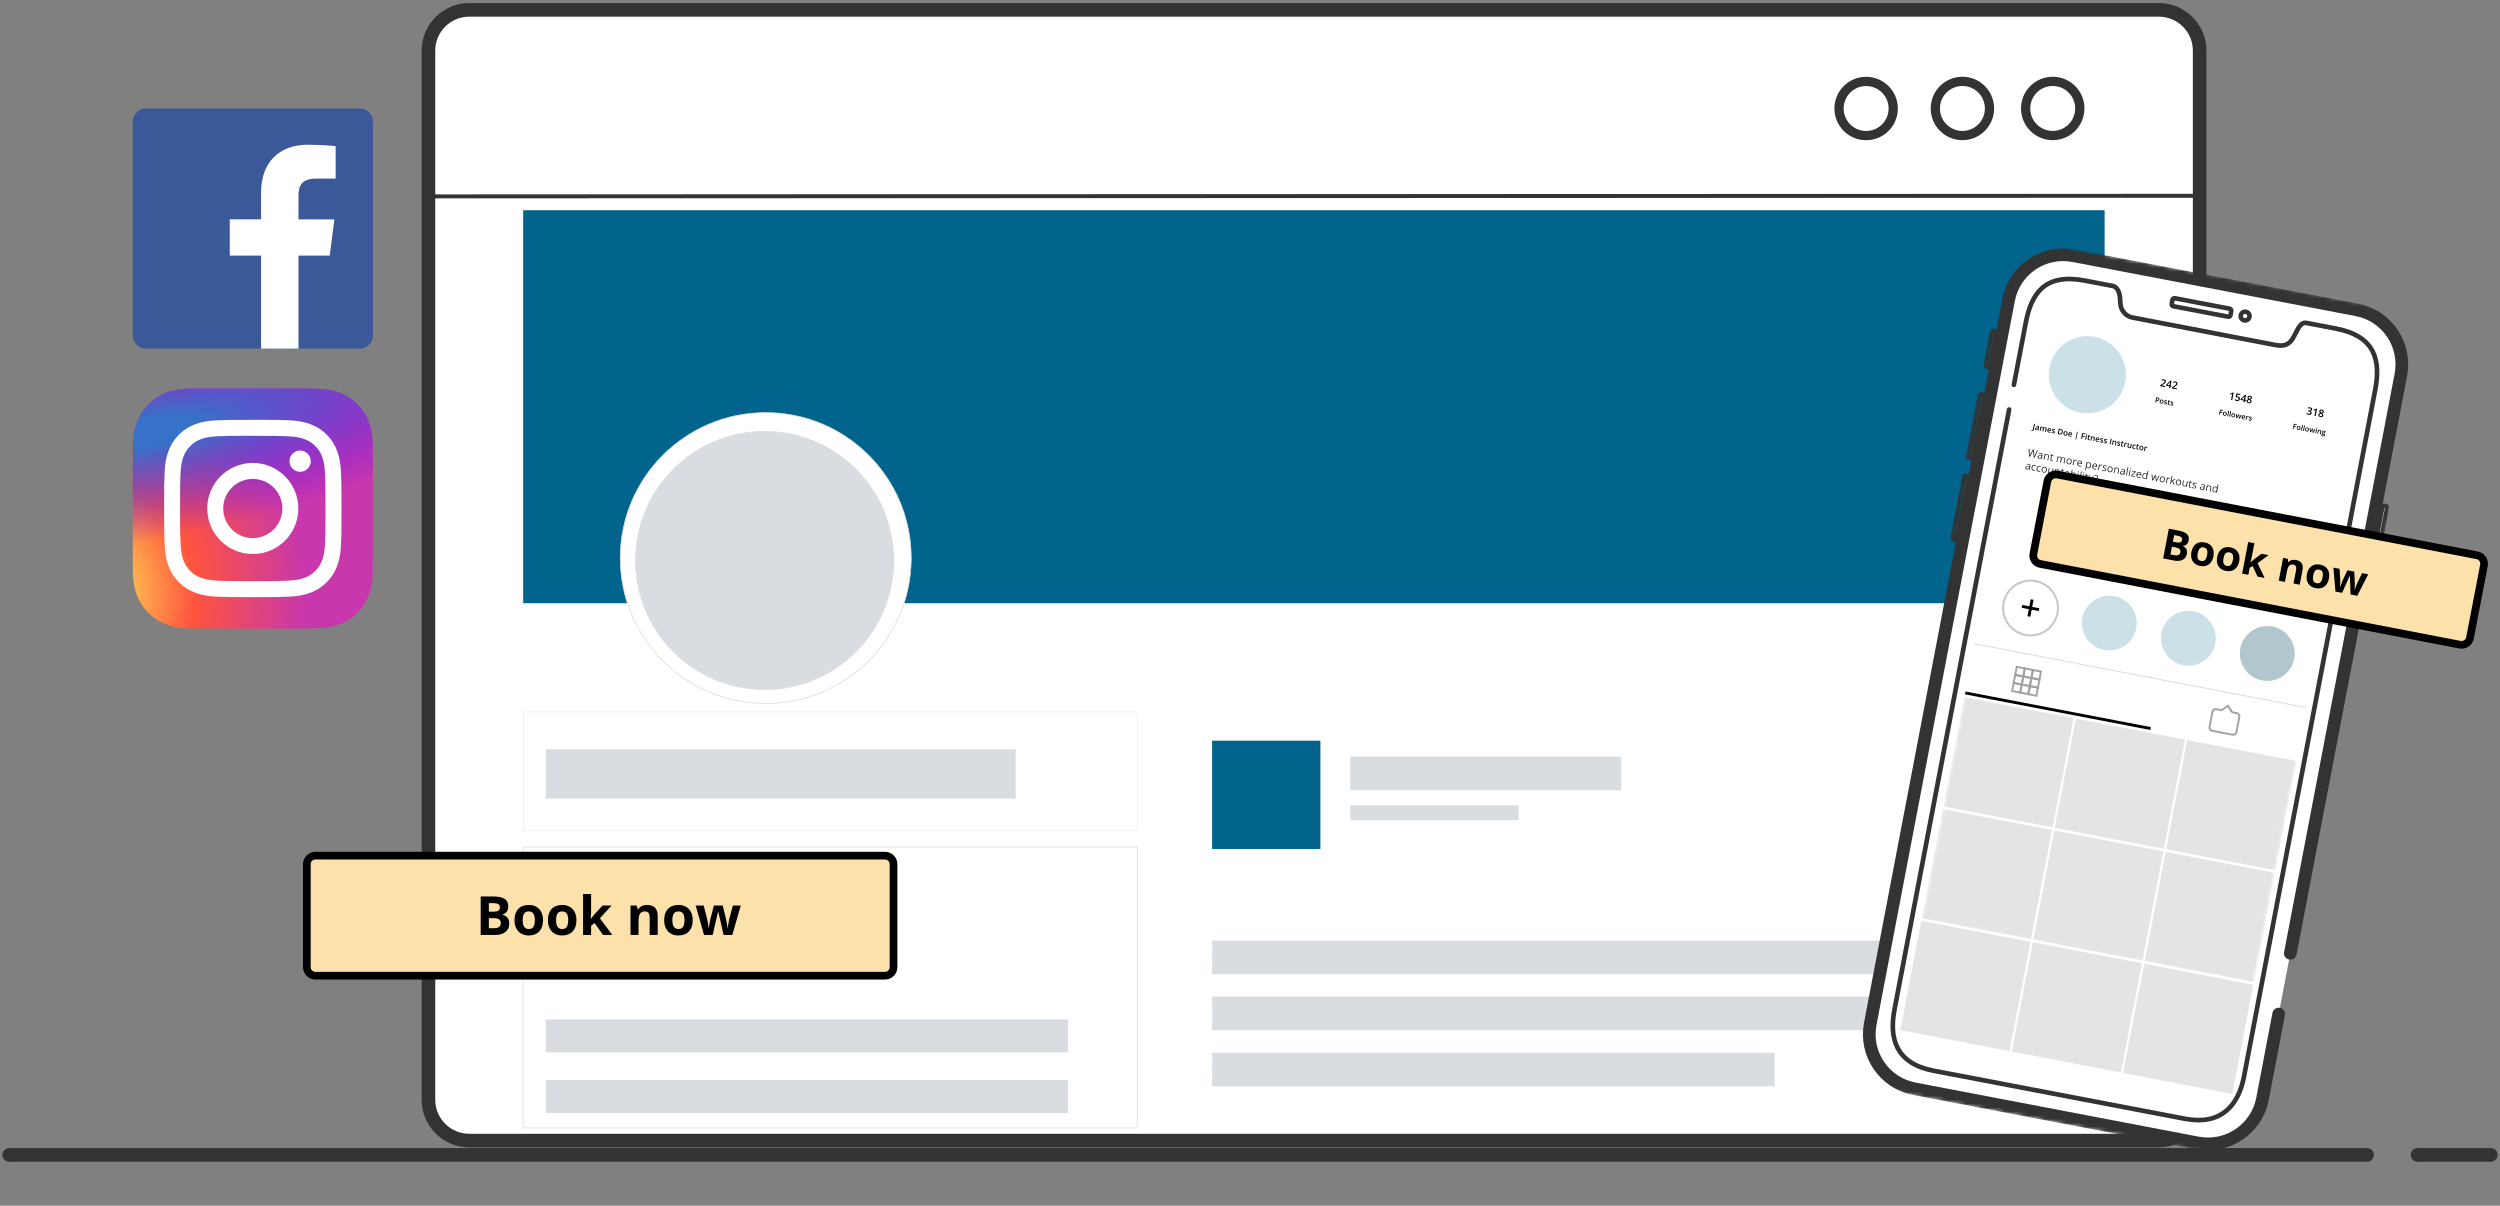<svg width="649" height="313" viewBox="0 0 649 313" fill="none" xmlns="http://www.w3.org/2000/svg">
<rect x="0" y="0" width="649" height="313" fill="#808080" stroke="none"/>
<path d="M2.385 299.811H614.495" stroke="#333333" stroke-width="3.55" stroke-linecap="round" stroke-linejoin="round"/>
<path d="M627.591 299.811H646.602" stroke="#333333" stroke-width="3.55" stroke-linecap="round" stroke-linejoin="round"/>
<path d="M560.426 2.56H121.826C115.97 2.56 111.223 7.306 111.223 13.162V285.491C111.223 291.346 115.97 296.093 121.826 296.093H560.426C566.282 296.093 571.03 291.346 571.03 285.491V13.162C571.03 7.306 566.282 2.56 560.426 2.56Z" fill="white" stroke="#333333" stroke-width="3.53" stroke-linecap="round" stroke-linejoin="round"/>
<path d="M111.129 50.977L570.787 50.828" stroke="#333333" stroke-width="1.03" stroke-linecap="round" stroke-linejoin="round"/>
<path d="M532.886 35.188C536.771 35.188 539.919 32.039 539.919 28.156C539.919 24.272 536.771 21.123 532.886 21.123C529.002 21.123 525.853 24.272 525.853 28.156C525.853 32.039 529.002 35.188 532.886 35.188Z" stroke="#333333" stroke-width="2.4" stroke-miterlimit="10"/>
<path d="M509.442 35.188C513.327 35.188 516.476 32.039 516.476 28.156C516.476 24.272 513.327 21.123 509.442 21.123C505.558 21.123 502.409 24.272 502.409 28.156C502.409 32.039 505.558 35.188 509.442 35.188Z" stroke="#333333" stroke-width="2.4" stroke-miterlimit="10"/>
<path d="M484.449 35.201C488.334 35.201 491.482 32.053 491.482 28.169C491.482 24.285 488.334 21.137 484.449 21.137C480.565 21.137 477.416 24.285 477.416 28.169C477.416 32.053 480.565 35.201 484.449 35.201Z" stroke="#333333" stroke-width="2.4" stroke-miterlimit="10"/>
<path opacity="0.5" d="M202.761 80.224H144.718V95.406H202.761V80.224Z" fill="white"/>
<path d="M295.229 184.831H135.812V215.694H295.229V184.831Z" fill="white" stroke="#DBDBDB" stroke-width="0.1" stroke-miterlimit="10"/>
<path d="M263.674 194.517H141.7V207.342H263.674V194.517Z" fill="#D9DDE2"/>
<path d="M295.229 219.897H135.812V292.806H295.229V219.897Z" fill="white" stroke="#DBDBDB" stroke-width="0.2" stroke-miterlimit="10"/>
<path d="M201.899 237.653H141.7V250.478H201.899V237.653Z" fill="#D9DDE2"/>
<path d="M277.283 264.65H141.7V273.205H277.283V264.65Z" fill="#D9DDE2"/>
<path d="M277.283 280.385H141.7V288.939H277.283V280.385Z" fill="#D9DDE2"/>
<path d="M546.36 54.574H135.812V156.662H546.36V54.574Z" fill="#00648D"/>
<path d="M546.36 156.662H135.812V178.405H546.36V156.662Z" fill="white"/>
<path d="M198.786 182.635C219.644 182.635 236.552 165.729 236.552 144.874C236.552 124.019 219.644 107.113 198.786 107.113C177.929 107.113 161.021 124.019 161.021 144.874C161.021 165.729 177.929 182.635 198.786 182.635Z" fill="white" stroke="#DBDBDB" stroke-width="0.2" stroke-miterlimit="10"/>
<path d="M198.501 179C217.003 179 232.001 164.002 232.001 145.5C232.001 126.998 217.003 112 198.501 112C180 112 165.001 126.998 165.001 145.5C165.001 164.002 180 179 198.501 179Z" fill="#D9DDE2" stroke="#DBDBDB" stroke-width="0.2" stroke-miterlimit="10"/>
<path d="M546.454 186.623H302.707V292.806H546.454V186.623Z" fill="white"/>
<path d="M342.777 192.281H314.658V220.396H342.777V192.281Z" fill="#00648D"/>
<path d="M529.154 244.146H314.658V252.89H529.154V244.146Z" fill="#D9DDE2"/>
<path d="M529.154 258.723H314.658V267.466H529.154V258.723Z" fill="#D9DDE2"/>
<path d="M460.696 273.286H314.658V282.029H460.696V273.286Z" fill="#D9DDE2"/>
<path d="M420.855 196.417H350.524V205.16H420.855V196.417Z" fill="#D9DDE2"/>
<path d="M394.245 209.053H350.524V212.933H394.245V209.053Z" fill="#D9DDE2"/>
<path d="M229.735 222.12H81.878C80.65 222.12 79.655 223.115 79.655 224.343V251.071C79.655 252.298 80.65 253.293 81.878 253.293H229.735C230.963 253.293 231.958 252.298 231.958 251.071V224.343C231.958 223.115 230.963 222.12 229.735 222.12Z" fill="#FCE1AA" stroke="black" stroke-width="2" stroke-miterlimit="10"/>
<path d="M124.787 232.717H127.897C129.314 232.717 130.342 232.92 130.98 233.325C131.622 233.726 131.944 234.367 131.944 235.246C131.944 235.843 131.802 236.333 131.52 236.716C131.242 237.099 130.87 237.329 130.406 237.406V237.475C131.039 237.616 131.495 237.88 131.773 238.268C132.055 238.655 132.197 239.17 132.197 239.812C132.197 240.724 131.866 241.435 131.205 241.945C130.549 242.456 129.656 242.711 128.526 242.711H124.787V232.717ZM126.906 236.675H128.136C128.71 236.675 129.125 236.586 129.38 236.408C129.64 236.23 129.77 235.937 129.77 235.526C129.77 235.144 129.629 234.87 129.346 234.706C129.068 234.537 128.626 234.453 128.02 234.453H126.906V236.675ZM126.906 238.356V240.961H128.287C128.87 240.961 129.301 240.849 129.578 240.626C129.856 240.403 129.995 240.061 129.995 239.601C129.995 238.771 129.403 238.356 128.218 238.356H126.906ZM135.69 238.876C135.69 239.632 135.813 240.204 136.059 240.592C136.31 240.979 136.715 241.173 137.276 241.173C137.832 241.173 138.231 240.981 138.472 240.599C138.718 240.211 138.841 239.637 138.841 238.876C138.841 238.119 138.718 237.552 138.472 237.174C138.226 236.796 137.823 236.606 137.262 236.606C136.706 236.606 136.305 236.796 136.059 237.174C135.813 237.548 135.69 238.115 135.69 238.876ZM140.974 238.876C140.974 240.12 140.646 241.093 139.99 241.795C139.333 242.497 138.42 242.848 137.248 242.848C136.515 242.848 135.868 242.688 135.307 242.369C134.746 242.046 134.316 241.583 134.015 240.981C133.714 240.38 133.564 239.678 133.564 238.876C133.564 237.627 133.89 236.657 134.541 235.964C135.193 235.271 136.109 234.925 137.289 234.925C138.023 234.925 138.67 235.084 139.231 235.403C139.791 235.722 140.222 236.18 140.523 236.777C140.824 237.374 140.974 238.074 140.974 238.876ZM144.358 238.876C144.358 239.632 144.481 240.204 144.727 240.592C144.978 240.979 145.383 241.173 145.944 241.173C146.5 241.173 146.898 240.981 147.14 240.599C147.386 240.211 147.509 239.637 147.509 238.876C147.509 238.119 147.386 237.552 147.14 237.174C146.894 236.796 146.491 236.606 145.93 236.606C145.374 236.606 144.973 236.796 144.727 237.174C144.481 237.548 144.358 238.115 144.358 238.876ZM149.642 238.876C149.642 240.12 149.314 241.093 148.658 241.795C148.001 242.497 147.088 242.848 145.916 242.848C145.183 242.848 144.536 242.688 143.975 242.369C143.414 242.046 142.984 241.583 142.683 240.981C142.382 240.38 142.232 239.678 142.232 238.876C142.232 237.627 142.558 236.657 143.209 235.964C143.861 235.271 144.777 234.925 145.957 234.925C146.691 234.925 147.338 235.084 147.899 235.403C148.459 235.722 148.89 236.18 149.191 236.777C149.492 237.374 149.642 238.074 149.642 238.876ZM153.368 238.555L154.277 237.393L156.416 235.068H158.768L155.733 238.384L158.953 242.711H156.546L154.345 239.614L153.45 240.332V242.711H151.365V232.074H153.45V236.818L153.34 238.555H153.368ZM170.738 242.711H168.653V238.247C168.653 237.696 168.555 237.283 168.359 237.01C168.163 236.732 167.851 236.593 167.422 236.593C166.839 236.593 166.417 236.789 166.158 237.181C165.898 237.568 165.768 238.213 165.768 239.115V242.711H163.683V235.068H165.276L165.556 236.046H165.672C165.905 235.677 166.224 235.399 166.629 235.212C167.039 235.021 167.504 234.925 168.024 234.925C168.912 234.925 169.587 235.166 170.047 235.649C170.508 236.128 170.738 236.821 170.738 237.728V242.711ZM174.545 238.876C174.545 239.632 174.668 240.204 174.914 240.592C175.165 240.979 175.571 241.173 176.131 241.173C176.687 241.173 177.086 240.981 177.328 240.599C177.574 240.211 177.697 239.637 177.697 238.876C177.697 238.119 177.574 237.552 177.328 237.174C177.081 236.796 176.678 236.606 176.118 236.606C175.562 236.606 175.161 236.796 174.914 237.174C174.668 237.548 174.545 238.115 174.545 238.876ZM179.829 238.876C179.829 240.12 179.501 241.093 178.845 241.795C178.189 242.497 177.275 242.848 176.104 242.848C175.37 242.848 174.723 242.688 174.162 242.369C173.602 242.046 173.171 241.583 172.87 240.981C172.57 240.38 172.419 239.678 172.419 238.876C172.419 237.627 172.745 236.657 173.397 235.964C174.049 235.271 174.965 234.925 176.145 234.925C176.879 234.925 177.526 235.084 178.086 235.403C178.647 235.722 179.078 236.18 179.378 236.777C179.679 237.374 179.829 238.074 179.829 238.876ZM187.834 242.711L187.246 240.038L186.453 236.661H186.406L185.011 242.711H182.769L180.595 235.068H182.673L183.555 238.452C183.696 239.058 183.84 239.895 183.986 240.961H184.027C184.045 240.615 184.125 240.065 184.266 239.313L184.375 238.732L185.319 235.068H187.616L188.511 238.732C188.529 238.833 188.557 238.981 188.593 239.177C188.634 239.373 188.673 239.582 188.709 239.806C188.746 240.024 188.778 240.241 188.805 240.455C188.837 240.665 188.855 240.833 188.86 240.961H188.901C188.942 240.633 189.015 240.184 189.12 239.614C189.224 239.04 189.3 238.653 189.345 238.452L190.261 235.068H192.305L190.104 242.711H187.834Z" fill="black"/>
<mask id="mask0_1_457" style="mask-type:luminance" maskUnits="userSpaceOnUse" x="479" y="61" width="152" height="241">
<path d="M521.017 61.245L479.001 281.057L587.995 301.885L630.011 82.073L521.017 61.245Z" fill="white"/>
</mask>
<g mask="url(#mask0_1_457)">
<path d="M591.549 263.249L587.346 285.262C585.85 293.062 578.319 298.181 570.504 296.7L496.953 282.649C489.152 281.153 484.032 273.623 485.514 265.809L521.434 77.826C522.929 70.026 530.461 64.906 538.276 66.388L611.827 80.439C619.628 81.935 624.748 89.465 623.266 97.279L594.567 247.488" fill="white"/>
<path d="M591.549 263.249L587.346 285.262C585.85 293.062 578.319 298.181 570.504 296.7L496.953 282.649C489.152 281.153 484.032 273.623 485.514 265.809L521.434 77.826C522.929 70.026 530.461 64.906 538.276 66.388L611.827 80.439C619.628 81.935 624.748 89.465 623.266 97.279L594.567 247.488" stroke="#333333" stroke-width="3.29" stroke-miterlimit="10" stroke-linecap="round"/>
<path d="M578.372 82.204L564.266 79.51C563.942 79.442 563.74 79.146 563.794 78.823L563.969 77.893C564.037 77.57 564.333 77.368 564.657 77.422L578.763 80.116C579.087 80.183 579.289 80.48 579.235 80.803L579.06 81.733C578.992 82.056 578.696 82.258 578.372 82.204Z" fill="white"/>
<path d="M564.589 77.422L578.831 80.143C579.113 80.197 579.289 80.466 579.235 80.749L579.033 81.813C578.979 82.096 578.709 82.271 578.426 82.218L564.185 79.496C563.902 79.442 563.727 79.173 563.781 78.89L563.983 77.826C564.037 77.543 564.306 77.368 564.589 77.422Z" stroke="#333333" stroke-width="1.19" stroke-miterlimit="10"/>
<path d="M583.95 82.271C583.829 82.891 583.236 83.295 582.617 83.174C581.997 83.053 581.593 82.46 581.714 81.84C581.835 81.221 582.428 80.817 583.048 80.938C583.667 81.059 584.072 81.652 583.95 82.271Z" fill="white"/>
<path d="M583.95 82.271C583.829 82.891 583.236 83.295 582.617 83.174C581.997 83.053 581.593 82.46 581.714 81.84C581.835 81.221 582.428 80.817 583.048 80.938C583.667 81.059 584.072 81.652 583.95 82.271Z" stroke="#333333" stroke-width="1.19" stroke-miterlimit="10"/>
<path d="M521.569 106.318L491.806 262.104C490.391 269.527 492.102 276.088 501.992 277.974L567.23 290.435C576.702 292.24 581.135 286.865 582.549 279.442L616.61 101.172C618.025 93.749 616.758 87.283 606.424 85.303L598.731 83.834C597.02 83.511 596.346 85.976 595.443 87.445C594.325 89.627 592.789 89.964 590.66 89.56L553.379 82.393C551.749 81.962 550.563 80.534 550.456 78.85C550.402 76.681 550.132 74.889 548.664 74.269L541.199 72.841C530.636 70.821 527.295 76.411 525.88 83.834L522.808 99.892" stroke="#333333" stroke-width="1.21" stroke-miterlimit="10" stroke-linecap="round"/>
<path d="M613.821 157.618L614.333 157.713C614.508 157.753 614.683 157.632 614.71 157.457L619.628 131.712C619.668 131.537 619.547 131.362 619.372 131.335L618.86 131.241C618.685 131.201 618.51 131.322 618.483 131.497L613.565 157.241C613.525 157.416 613.646 157.591 613.821 157.618Z" fill="white"/>
<path d="M618.541 131.47L613.604 157.3C613.575 157.453 613.675 157.601 613.829 157.631L614.424 157.744C614.578 157.774 614.726 157.673 614.755 157.52L619.693 131.69C619.722 131.537 619.621 131.389 619.468 131.359L618.872 131.246C618.719 131.216 618.571 131.317 618.541 131.47Z" stroke="#333333" stroke-width="1.07" stroke-miterlimit="10"/>
<path d="M517.076 86.11L515.401 94.87C515.372 95.023 515.472 95.171 515.626 95.201L516.221 95.315C516.375 95.344 516.523 95.243 516.552 95.09L518.227 86.33C518.256 86.177 518.156 86.028 518.002 85.999L517.407 85.885C517.253 85.856 517.105 85.957 517.076 86.11Z" stroke="#333333" stroke-width="1.07" stroke-miterlimit="10"/>
<path d="M513.931 102.571L510.868 118.595C510.839 118.749 510.939 118.897 511.093 118.926L511.688 119.04C511.842 119.07 511.99 118.969 512.019 118.815L515.082 102.791C515.112 102.638 515.011 102.49 514.857 102.46L514.262 102.347C514.108 102.317 513.96 102.418 513.931 102.571Z" stroke="#333333" stroke-width="1.07" stroke-miterlimit="10"/>
<path d="M509.899 123.725L506.836 139.749C506.807 139.902 506.908 140.05 507.061 140.08L507.657 140.194C507.81 140.223 507.958 140.122 507.988 139.969L511.051 123.945C511.08 123.791 510.979 123.643 510.826 123.614L510.23 123.5C510.077 123.471 509.929 123.571 509.899 123.725Z" stroke="#333333" stroke-width="1.07" stroke-miterlimit="10"/>
</g>
<mask id="mask1_1_457" style="mask-type:luminance" maskUnits="userSpaceOnUse" x="498" y="106" width="113" height="150">
<path d="M610.519 122.86L524.32 106.278L498.82 238.807L585.018 255.388L610.519 122.86Z" fill="white"/>
</mask>
<g mask="url(#mask1_1_457)">
<path d="M538.31 186.443L509.957 180.989L504.502 209.339L532.855 214.793L538.31 186.443Z" fill="#E3E4E5"/>
<path d="M532.707 215.485L504.354 210.031L498.899 238.381L527.253 243.835L532.707 215.485Z" fill="#E3E4E5"/>
<path d="M527.134 244.516L498.78 239.062L493.325 267.412L521.679 272.866L527.134 244.516Z" fill="#E3E4E5"/>
<path d="M567.215 192.007L538.862 186.553L533.407 214.903L561.76 220.357L567.215 192.007Z" fill="#E3E4E5"/>
<path d="M561.639 221.051L533.285 215.597L527.831 243.947L556.184 249.401L561.639 221.051Z" fill="#E3E4E5"/>
<path d="M556.052 250.08L527.699 244.626L522.244 272.976L550.597 278.43L556.052 250.08Z" fill="#E3E4E5"/>
<path d="M596.133 197.571L567.78 192.117L562.325 220.467L590.679 225.921L596.133 197.571Z" fill="#E3E4E5"/>
<path d="M590.56 226.602L562.206 221.148L556.751 249.498L585.105 254.952L590.56 226.602Z" fill="#E3E4E5"/>
<path d="M584.957 255.644L556.603 250.189L551.149 278.539L579.502 283.993L584.957 255.644Z" fill="#E3E4E5"/>
</g>
<path d="M527.495 111.837C527.43 111.825 527.378 111.806 527.337 111.781L527.376 111.582C527.428 111.606 527.475 111.623 527.516 111.631C527.646 111.656 527.727 111.586 527.758 111.422L528.029 110.015L528.267 110.061L527.998 111.46C527.97 111.608 527.912 111.714 527.827 111.779C527.741 111.844 527.631 111.864 527.495 111.837ZM529.026 111.712L529.009 111.55L529.001 111.549C528.935 111.605 528.873 111.641 528.815 111.655C528.757 111.668 528.686 111.667 528.601 111.651C528.494 111.63 528.415 111.585 528.365 111.515C528.316 111.445 528.302 111.357 528.322 111.25C528.344 111.137 528.403 111.06 528.498 111.019C528.593 110.977 528.727 110.97 528.9 110.998L529.091 111.029L529.102 110.97C529.115 110.9 529.109 110.845 529.083 110.804C529.057 110.762 529.01 110.735 528.941 110.722C528.885 110.711 528.829 110.709 528.774 110.716C528.719 110.722 528.666 110.732 528.614 110.746L528.571 110.564C528.636 110.545 528.706 110.534 528.78 110.531C528.854 110.529 528.922 110.533 528.985 110.545C529.125 110.572 529.224 110.623 529.283 110.697C529.343 110.772 529.36 110.874 529.335 111.005L529.193 111.744L529.026 111.712ZM528.709 111.486C528.794 111.503 528.866 111.492 528.926 111.455C528.987 111.417 529.026 111.356 529.042 111.27L529.06 111.175L528.918 111.154C528.808 111.137 528.724 111.14 528.667 111.163C528.612 111.186 528.577 111.231 528.564 111.299C528.555 111.348 528.562 111.389 528.586 111.422C528.61 111.454 528.651 111.475 528.709 111.486ZM530.443 111.985L530.209 111.94L530.339 111.263C530.356 111.179 530.352 111.113 530.328 111.066C530.304 111.018 530.259 110.988 530.191 110.975C530.101 110.958 530.029 110.974 529.976 111.025C529.923 111.075 529.883 111.168 529.857 111.305L529.752 111.852L529.518 111.807L529.73 110.709L529.912 110.744L529.917 110.894L529.929 110.897C529.97 110.85 530.022 110.818 530.085 110.801C530.148 110.784 530.215 110.782 530.284 110.795C530.453 110.828 530.554 110.907 530.587 111.032L530.602 111.035C530.645 110.987 530.699 110.954 530.764 110.935C530.829 110.916 530.899 110.913 530.975 110.928C531.106 110.953 531.195 111.005 531.242 111.082C531.289 111.16 531.3 111.267 531.274 111.402L531.136 112.118L530.903 112.073L531.033 111.396C531.049 111.312 531.045 111.247 531.021 111.199C530.997 111.151 530.951 111.121 530.884 111.108C530.793 111.091 530.721 111.106 530.668 111.155C530.615 111.203 530.578 111.286 530.555 111.403L530.443 111.985ZM531.937 112.293C531.767 112.26 531.643 112.184 531.565 112.067C531.488 111.948 531.467 111.802 531.5 111.627C531.535 111.448 531.607 111.315 531.716 111.23C531.825 111.145 531.957 111.117 532.114 111.147C532.259 111.175 532.365 111.241 532.432 111.345C532.499 111.449 532.517 111.578 532.488 111.733L532.464 111.859L531.732 111.718C531.715 111.825 531.728 111.913 531.771 111.981C531.814 112.048 531.885 112.091 531.984 112.11C532.049 112.123 532.11 112.128 532.168 112.127C532.227 112.125 532.291 112.116 532.36 112.1L532.324 112.29C532.262 112.306 532.201 112.314 532.14 112.314C532.08 112.314 532.012 112.307 531.937 112.293ZM532.08 111.324C532.005 111.309 531.941 111.321 531.887 111.36C531.834 111.398 531.794 111.462 531.768 111.55L532.267 111.646C532.283 111.555 532.274 111.482 532.241 111.428C532.207 111.373 532.154 111.338 532.08 111.324ZM533.431 112.235C533.41 112.342 533.355 112.417 533.266 112.46C533.177 112.502 533.06 112.509 532.914 112.481C532.768 112.452 532.655 112.408 532.575 112.346L532.613 112.145C532.731 112.229 532.845 112.282 532.956 112.303C533.1 112.331 533.18 112.302 533.197 112.215C533.202 112.187 533.199 112.162 533.186 112.141C533.174 112.119 533.152 112.095 533.119 112.068C533.086 112.041 533.04 112.009 532.98 111.971C532.863 111.898 532.787 111.833 532.751 111.775C532.716 111.718 532.706 111.65 532.721 111.572C532.74 111.478 532.791 111.412 532.877 111.375C532.963 111.337 533.071 111.331 533.201 111.356C533.33 111.381 533.448 111.431 533.553 111.505L533.443 111.666C533.334 111.595 533.239 111.551 533.159 111.535C533.036 111.512 532.967 111.535 532.954 111.605C532.947 111.639 532.958 111.672 532.985 111.702C533.013 111.732 533.076 111.778 533.176 111.84C533.26 111.893 533.32 111.938 533.355 111.975C533.391 112.012 533.415 112.051 533.427 112.093C533.44 112.135 533.441 112.182 533.431 112.235ZM535.499 112.19C535.453 112.43 535.351 112.6 535.194 112.702C535.036 112.803 534.833 112.829 534.582 112.781L534.176 112.703L534.456 111.252L534.904 111.338C535.135 111.382 535.303 111.479 535.407 111.628C535.512 111.777 535.542 111.965 535.499 112.19ZM535.247 112.15C535.314 111.803 535.185 111.598 534.86 111.535L534.655 111.496L534.452 112.549L534.621 112.581C534.97 112.649 535.179 112.505 535.247 112.15ZM536.724 112.622C536.69 112.801 536.617 112.932 536.505 113.015C536.394 113.098 536.256 113.123 536.092 113.092C535.99 113.072 535.903 113.032 535.834 112.97C535.764 112.909 535.716 112.831 535.69 112.736C535.665 112.641 535.663 112.536 535.685 112.422C535.719 112.244 535.792 112.114 535.902 112.031C536.013 111.949 536.151 111.924 536.317 111.956C536.476 111.986 536.592 112.062 536.665 112.182C536.738 112.302 536.757 112.448 536.724 112.622ZM535.925 112.468C535.876 112.721 535.946 112.866 536.133 112.902C536.318 112.938 536.435 112.829 536.484 112.575C536.532 112.325 536.463 112.181 536.276 112.145C536.178 112.127 536.101 112.145 536.044 112.202C535.988 112.258 535.948 112.347 535.925 112.468ZM537.363 113.336C537.192 113.303 537.068 113.228 536.99 113.11C536.914 112.992 536.892 112.845 536.926 112.671C536.96 112.491 537.032 112.359 537.141 112.274C537.25 112.188 537.383 112.161 537.539 112.191C537.684 112.219 537.79 112.285 537.857 112.389C537.924 112.493 537.943 112.622 537.913 112.776L537.889 112.902L537.157 112.762C537.14 112.869 537.153 112.956 537.196 113.024C537.24 113.092 537.311 113.135 537.409 113.154C537.474 113.166 537.535 113.172 537.593 113.171C537.652 113.169 537.716 113.16 537.786 113.144L537.749 113.333C537.687 113.35 537.626 113.358 537.565 113.358C537.505 113.358 537.437 113.351 537.363 113.336ZM537.505 112.367C537.431 112.353 537.367 112.365 537.313 112.403C537.259 112.442 537.22 112.505 537.194 112.594L537.692 112.689C537.708 112.599 537.699 112.526 537.666 112.471C537.633 112.416 537.579 112.382 537.505 112.367ZM539.185 112.069L539.364 112.103L538.976 114.121L538.797 114.087L539.185 112.069ZM540.494 113.918L540.259 113.873L540.538 112.422L541.357 112.579L541.318 112.78L540.735 112.667L540.647 113.121L541.194 113.226L541.155 113.428L540.609 113.323L540.494 113.918ZM541.549 114.121L541.316 114.076L541.527 112.978L541.76 113.023L541.549 114.121ZM541.569 112.685C541.577 112.643 541.595 112.613 541.621 112.595C541.649 112.577 541.684 112.572 541.726 112.58C541.767 112.588 541.797 112.606 541.815 112.632C541.834 112.659 541.839 112.694 541.831 112.735C541.823 112.775 541.806 112.804 541.778 112.823C541.751 112.841 541.717 112.846 541.676 112.838C541.634 112.83 541.604 112.813 541.585 112.786C541.567 112.758 541.561 112.725 541.569 112.685ZM542.325 114.095C542.382 114.106 542.44 114.108 542.501 114.101L542.467 114.277C542.439 114.283 542.404 114.286 542.361 114.286C542.32 114.286 542.277 114.282 542.233 114.273C542.012 114.231 541.924 114.093 541.969 113.86L542.083 113.268L541.933 113.24L541.953 113.136L542.13 113.082L542.254 112.865L542.398 112.893L542.351 113.137L542.664 113.197L542.63 113.374L542.317 113.314L542.204 113.901C542.193 113.957 542.199 114.002 542.221 114.034C542.245 114.066 542.279 114.087 542.325 114.095ZM543.649 114.525L543.415 114.48L543.545 113.805C543.561 113.72 543.556 113.654 543.53 113.606C543.504 113.557 543.454 113.526 543.38 113.512C543.281 113.493 543.204 113.508 543.147 113.558C543.09 113.607 543.048 113.7 543.022 113.837L542.917 114.384L542.684 114.339L542.895 113.242L543.077 113.277L543.082 113.427L543.094 113.429C543.138 113.383 543.192 113.352 543.259 113.335C543.325 113.318 543.395 113.317 543.469 113.331C543.733 113.382 543.839 113.541 543.787 113.809L543.649 114.525ZM544.449 114.7C544.279 114.667 544.155 114.591 544.077 114.474C544 114.355 543.979 114.209 544.012 114.034C544.047 113.855 544.119 113.722 544.228 113.637C544.337 113.552 544.469 113.524 544.626 113.554C544.771 113.582 544.877 113.648 544.944 113.752C545.011 113.856 545.029 113.985 545 114.139L544.976 114.266L544.244 114.125C544.227 114.232 544.24 114.32 544.283 114.388C544.326 114.455 544.397 114.498 544.496 114.517C544.561 114.529 544.622 114.535 544.68 114.534C544.739 114.532 544.803 114.523 544.872 114.507L544.836 114.697C544.774 114.713 544.713 114.721 544.652 114.721C544.592 114.721 544.524 114.714 544.449 114.7ZM544.592 113.731C544.518 113.716 544.453 113.728 544.399 113.767C544.346 113.805 544.306 113.868 544.28 113.957L544.779 114.053C544.795 113.962 544.786 113.889 544.753 113.835C544.719 113.779 544.666 113.745 544.592 113.731ZM545.943 114.642C545.922 114.749 545.867 114.824 545.778 114.867C545.689 114.908 545.572 114.915 545.426 114.887C545.28 114.859 545.167 114.815 545.087 114.753L545.125 114.552C545.243 114.636 545.357 114.689 545.468 114.71C545.612 114.738 545.692 114.708 545.709 114.622C545.714 114.594 545.711 114.569 545.698 114.548C545.686 114.526 545.664 114.502 545.631 114.475C545.598 114.448 545.552 114.416 545.492 114.378C545.375 114.305 545.299 114.24 545.263 114.182C545.228 114.124 545.218 114.057 545.234 113.979C545.252 113.885 545.303 113.819 545.389 113.782C545.475 113.744 545.583 113.738 545.713 113.763C545.842 113.788 545.96 113.838 546.065 113.912L545.955 114.073C545.846 114.001 545.751 113.958 545.671 113.942C545.548 113.919 545.479 113.942 545.466 114.012C545.459 114.046 545.47 114.079 545.497 114.108C545.525 114.139 545.588 114.185 545.688 114.247C545.772 114.3 545.832 114.344 545.867 114.381C545.903 114.418 545.927 114.458 545.939 114.5C545.952 114.542 545.953 114.589 545.943 114.642ZM546.933 114.833C546.913 114.94 546.858 115.015 546.769 115.057C546.68 115.099 546.562 115.106 546.417 115.078C546.27 115.05 546.157 115.005 546.077 114.944L546.116 114.742C546.233 114.827 546.348 114.879 546.459 114.901C546.603 114.928 546.683 114.899 546.699 114.812C546.705 114.784 546.701 114.76 546.689 114.738C546.677 114.717 546.654 114.692 546.622 114.666C546.589 114.639 546.543 114.606 546.483 114.569C546.366 114.496 546.289 114.43 546.254 114.372C546.219 114.315 546.209 114.247 546.224 114.169C546.242 114.075 546.294 114.01 546.379 113.973C546.465 113.935 546.574 113.929 546.704 113.954C546.833 113.979 546.95 114.028 547.055 114.103L546.946 114.264C546.837 114.192 546.742 114.148 546.661 114.133C546.538 114.109 546.47 114.132 546.456 114.202C546.45 114.237 546.46 114.269 546.487 114.299C546.515 114.329 546.579 114.375 546.679 114.438C546.763 114.49 546.822 114.535 546.858 114.572C546.893 114.609 546.917 114.649 546.93 114.691C546.942 114.732 546.943 114.78 546.933 114.833ZM547.679 115.3L547.958 113.849L548.195 113.895L547.916 115.346L547.679 115.3ZM549.241 115.601L549.007 115.556L549.137 114.881C549.153 114.796 549.148 114.73 549.122 114.681C549.096 114.633 549.046 114.602 548.972 114.588C548.873 114.569 548.796 114.584 548.739 114.633C548.682 114.683 548.64 114.776 548.614 114.913L548.509 115.46L548.276 115.415L548.487 114.317L548.669 114.352L548.674 114.503L548.686 114.505C548.73 114.459 548.784 114.428 548.851 114.411C548.917 114.394 548.987 114.393 549.061 114.407C549.325 114.458 549.431 114.617 549.379 114.885L549.241 115.601ZM550.363 115.492C550.343 115.6 550.288 115.674 550.199 115.717C550.11 115.759 549.992 115.766 549.847 115.738C549.701 115.71 549.587 115.665 549.507 115.604L549.546 115.402C549.664 115.486 549.778 115.539 549.889 115.561C550.033 115.588 550.113 115.559 550.13 115.472C550.135 115.444 550.131 115.42 550.119 115.398C550.107 115.376 550.084 115.352 550.052 115.325C550.019 115.299 549.973 115.266 549.913 115.229C549.796 115.155 549.72 115.09 549.684 115.032C549.649 114.975 549.639 114.907 549.654 114.829C549.672 114.735 549.724 114.669 549.809 114.632C549.896 114.595 550.004 114.588 550.134 114.614C550.263 114.638 550.38 114.688 550.485 114.762L550.376 114.924C550.267 114.852 550.172 114.808 550.092 114.793C549.968 114.769 549.9 114.792 549.887 114.862C549.88 114.897 549.89 114.929 549.918 114.959C549.945 114.989 550.009 115.035 550.109 115.098C550.193 115.15 550.253 115.195 550.288 115.232C550.323 115.269 550.347 115.308 550.36 115.351C550.372 115.392 550.374 115.439 550.363 115.492ZM550.998 115.764C551.055 115.775 551.113 115.777 551.174 115.77L551.14 115.945C551.112 115.952 551.077 115.954 551.034 115.954C550.992 115.954 550.95 115.95 550.906 115.942C550.685 115.899 550.597 115.761 550.642 115.528L550.755 114.937L550.606 114.908L550.625 114.805L550.803 114.75L550.927 114.533L551.071 114.561L551.024 114.805L551.336 114.865L551.302 115.042L550.99 114.982L550.877 115.569C550.866 115.626 550.872 115.67 550.894 115.703C550.918 115.734 550.952 115.755 550.998 115.764ZM552.128 114.997C552.175 115.006 552.213 115.017 552.242 115.029L552.178 115.242C552.146 115.228 552.113 115.217 552.077 115.211C551.984 115.193 551.902 115.208 551.832 115.258C551.763 115.308 551.719 115.382 551.7 115.479L551.59 116.052L551.356 116.008L551.568 114.91L551.75 114.945L551.744 115.144L551.756 115.147C551.805 115.088 551.862 115.045 551.928 115.018C551.994 114.991 552.061 114.984 552.128 114.997ZM553.008 116.325L553.003 116.175L552.991 116.173C552.949 116.218 552.895 116.249 552.829 116.266C552.764 116.284 552.693 116.285 552.616 116.27C552.483 116.245 552.39 116.193 552.337 116.114C552.285 116.035 552.271 115.929 552.297 115.794L552.435 115.077L552.67 115.122L552.54 115.799C552.524 115.883 552.529 115.949 552.555 115.998C552.582 116.047 552.632 116.078 552.705 116.092C552.803 116.111 552.88 116.096 552.937 116.046C552.995 115.996 553.037 115.902 553.063 115.765L553.169 115.218L553.403 115.263L553.192 116.361L553.008 116.325ZM553.963 116.53C553.797 116.498 553.68 116.425 553.612 116.312C553.544 116.198 553.528 116.05 553.563 115.869C553.599 115.684 553.671 115.551 553.78 115.469C553.89 115.387 554.03 115.363 554.201 115.396C554.316 115.418 554.417 115.46 554.501 115.52L554.394 115.694C554.303 115.637 554.225 115.602 554.161 115.59C553.971 115.553 553.852 115.661 553.804 115.913C553.78 116.036 553.786 116.134 553.821 116.205C553.856 116.275 553.92 116.32 554.011 116.337C554.115 116.357 554.218 116.35 554.321 116.316L554.282 116.52C554.235 116.536 554.187 116.545 554.138 116.547C554.089 116.548 554.03 116.543 553.963 116.53ZM554.972 116.528C555.029 116.539 555.087 116.541 555.148 116.534L555.114 116.71C555.086 116.716 555.051 116.719 555.008 116.718C554.967 116.719 554.924 116.714 554.88 116.706C554.659 116.663 554.571 116.526 554.616 116.293L554.73 115.701L554.58 115.672L554.6 115.569L554.777 115.515L554.901 115.298L555.045 115.326L554.998 115.57L555.311 115.63L555.277 115.807L554.964 115.746L554.851 116.334C554.84 116.39 554.846 116.435 554.868 116.467C554.892 116.499 554.926 116.519 554.972 116.528ZM556.41 116.409C556.376 116.588 556.303 116.719 556.191 116.802C556.08 116.885 555.942 116.91 555.778 116.879C555.676 116.859 555.59 116.818 555.52 116.757C555.45 116.696 555.402 116.617 555.377 116.523C555.351 116.428 555.349 116.323 555.371 116.209C555.405 116.031 555.478 115.9 555.588 115.818C555.699 115.736 555.837 115.711 556.003 115.742C556.162 115.773 556.278 115.849 556.351 115.969C556.424 116.089 556.444 116.235 556.41 116.409ZM555.611 116.255C555.562 116.508 555.632 116.653 555.819 116.689C556.004 116.725 556.121 116.616 556.17 116.362C556.218 116.112 556.149 115.968 555.963 115.932C555.865 115.913 555.787 115.932 555.73 115.989C555.674 116.045 555.635 116.134 555.611 116.255ZM557.345 116.001C557.392 116.01 557.43 116.02 557.459 116.033L557.395 116.246C557.363 116.232 557.329 116.221 557.294 116.214C557.2 116.196 557.119 116.212 557.049 116.262C556.98 116.311 556.936 116.385 556.917 116.482L556.806 117.056L556.573 117.011L556.784 115.913L556.967 115.949L556.961 116.148L556.973 116.15C557.022 116.092 557.079 116.049 557.144 116.022C557.211 115.995 557.278 115.988 557.345 116.001Z" fill="black"/>
<path opacity="0.2" d="M541.887 107.302C547.423 107.302 551.911 102.814 551.911 97.279C551.911 91.743 547.423 87.256 541.887 87.256C536.35 87.256 531.862 91.743 531.862 97.279C531.862 102.814 536.35 107.302 541.887 107.302Z" fill="#00648D"/>
<path d="M562.046 100.491L560.768 100.245L560.812 100.015L561.392 99.62C561.564 99.501 561.679 99.415 561.737 99.363C561.796 99.31 561.842 99.258 561.874 99.208C561.906 99.158 561.928 99.102 561.94 99.04C561.956 98.955 561.943 98.883 561.901 98.824C561.86 98.766 561.794 98.728 561.704 98.71C561.631 98.696 561.559 98.696 561.486 98.71C561.413 98.724 561.326 98.757 561.224 98.809L561.099 98.578C561.221 98.51 561.335 98.466 561.441 98.448C561.547 98.43 561.656 98.432 561.768 98.454C561.943 98.487 562.075 98.561 562.163 98.673C562.251 98.784 562.28 98.918 562.251 99.072C562.234 99.157 562.203 99.235 562.157 99.306C562.113 99.376 562.051 99.447 561.971 99.516C561.893 99.585 561.767 99.674 561.593 99.784L561.205 100.039L561.202 100.052L562.097 100.224L562.046 100.491ZM563.701 100.383L563.447 100.334L563.368 100.745L563.073 100.688L563.152 100.277L562.29 100.111L562.335 99.878L563.436 98.797L563.732 98.854L563.495 100.082L563.75 100.131L563.701 100.383ZM563.2 100.025L563.291 99.552C563.324 99.383 563.354 99.246 563.384 99.14L563.373 99.138C563.338 99.191 563.287 99.252 563.22 99.323L562.621 99.914L563.2 100.025ZM565.064 101.071L563.786 100.825L563.83 100.596L564.41 100.201C564.582 100.081 564.697 99.995 564.755 99.943C564.815 99.891 564.86 99.839 564.892 99.789C564.924 99.739 564.946 99.683 564.958 99.621C564.974 99.536 564.961 99.464 564.919 99.405C564.878 99.346 564.812 99.308 564.722 99.291C564.65 99.277 564.577 99.277 564.504 99.29C564.432 99.304 564.345 99.337 564.243 99.39L564.117 99.159C564.239 99.09 564.353 99.047 564.459 99.029C564.565 99.011 564.674 99.013 564.786 99.034C564.961 99.068 565.093 99.141 565.181 99.253C565.269 99.365 565.299 99.498 565.269 99.653C565.252 99.738 565.221 99.816 565.176 99.886C565.131 99.957 565.069 100.027 564.989 100.097C564.911 100.165 564.785 100.255 564.611 100.365L564.223 100.619L564.22 100.632L565.115 100.804L565.064 101.071Z" fill="black"/>
<path d="M560.569 103.696C560.542 103.835 560.476 103.933 560.371 103.989C560.265 104.046 560.129 104.058 559.96 104.026L559.822 103.999L559.726 104.497L559.508 104.455L559.765 103.123L560.148 103.197C560.315 103.229 560.433 103.287 560.502 103.371C560.572 103.455 560.594 103.563 560.569 103.696ZM559.857 103.816L559.973 103.838C560.085 103.86 560.17 103.856 560.23 103.827C560.29 103.798 560.328 103.742 560.343 103.66C560.358 103.583 560.346 103.522 560.306 103.475C560.267 103.428 560.198 103.396 560.099 103.377L559.947 103.347L559.857 103.816ZM561.624 104.338C561.593 104.503 561.526 104.623 561.424 104.699C561.321 104.775 561.195 104.799 561.044 104.77C560.95 104.752 560.871 104.714 560.807 104.658C560.743 104.602 560.699 104.53 560.676 104.443C560.652 104.356 560.65 104.26 560.671 104.155C560.702 103.991 560.768 103.872 560.87 103.796C560.971 103.721 561.098 103.697 561.251 103.727C561.397 103.755 561.503 103.824 561.57 103.935C561.637 104.044 561.655 104.179 561.624 104.338ZM560.891 104.197C560.846 104.43 560.91 104.562 561.082 104.595C561.252 104.628 561.359 104.528 561.404 104.296C561.448 104.065 561.385 103.934 561.214 103.901C561.124 103.884 561.053 103.901 561 103.953C560.949 104.004 560.912 104.086 560.891 104.197ZM562.506 104.734C562.487 104.833 562.437 104.902 562.355 104.941C562.273 104.979 562.166 104.985 562.032 104.96C561.898 104.934 561.794 104.893 561.72 104.836L561.756 104.651C561.864 104.729 561.969 104.777 562.071 104.797C562.203 104.822 562.276 104.795 562.292 104.716C562.296 104.69 562.293 104.668 562.282 104.648C562.271 104.628 562.25 104.606 562.22 104.581C562.19 104.556 562.148 104.527 562.093 104.492C561.985 104.425 561.915 104.365 561.883 104.312C561.851 104.259 561.841 104.197 561.855 104.125C561.872 104.039 561.919 103.979 561.998 103.945C562.077 103.91 562.176 103.905 562.296 103.928C562.414 103.951 562.522 103.996 562.618 104.064L562.518 104.212C562.418 104.146 562.331 104.106 562.257 104.092C562.144 104.07 562.081 104.092 562.069 104.156C562.062 104.188 562.072 104.217 562.097 104.245C562.122 104.272 562.181 104.315 562.273 104.372C562.35 104.42 562.404 104.461 562.437 104.495C562.469 104.529 562.491 104.566 562.503 104.604C562.514 104.642 562.516 104.686 562.506 104.734ZM563.088 104.983C563.141 104.993 563.194 104.995 563.25 104.989L563.219 105.15C563.193 105.156 563.161 105.159 563.122 105.158C563.083 105.158 563.044 105.154 563.004 105.147C562.801 105.108 562.72 104.981 562.762 104.767L562.866 104.224L562.728 104.198L562.747 104.103L562.909 104.053L563.023 103.854L563.155 103.88L563.112 104.104L563.399 104.159L563.368 104.321L563.081 104.266L562.977 104.805C562.967 104.857 562.973 104.898 562.993 104.927C563.015 104.957 563.047 104.975 563.088 104.983ZM564.15 105.051C564.131 105.149 564.08 105.218 563.999 105.257C563.917 105.295 563.809 105.302 563.676 105.276C563.541 105.25 563.437 105.209 563.364 105.153L563.399 104.968C563.507 105.045 563.612 105.094 563.714 105.113C563.846 105.139 563.92 105.111 563.935 105.032C563.94 105.006 563.937 104.984 563.925 104.964C563.914 104.944 563.894 104.922 563.864 104.897C563.834 104.873 563.791 104.843 563.736 104.809C563.629 104.741 563.559 104.681 563.526 104.628C563.494 104.576 563.485 104.513 563.499 104.442C563.515 104.355 563.563 104.295 563.641 104.261C563.72 104.227 563.82 104.221 563.939 104.244C564.058 104.267 564.165 104.312 564.262 104.381L564.161 104.528C564.061 104.463 563.974 104.423 563.9 104.408C563.787 104.387 563.724 104.408 563.712 104.472C563.706 104.504 563.715 104.533 563.74 104.561C563.766 104.588 563.824 104.631 563.916 104.688C563.993 104.736 564.048 104.777 564.08 104.811C564.113 104.845 564.135 104.882 564.146 104.92C564.158 104.959 564.159 105.002 564.15 105.051Z" fill="black"/>
<path d="M579.483 103.838L579.18 103.78L579.414 102.562C579.442 102.417 579.468 102.302 579.491 102.218C579.467 102.235 579.438 102.253 579.404 102.273C579.371 102.292 579.26 102.353 579.07 102.454L578.954 102.233L579.593 101.904L579.846 101.952L579.483 103.838ZM580.968 102.903C581.158 102.939 581.299 103.018 581.391 103.14C581.482 103.262 581.511 103.41 581.478 103.584C581.439 103.785 581.346 103.93 581.198 104.019C581.05 104.108 580.861 104.13 580.628 104.085C580.418 104.045 580.259 103.979 580.152 103.888L580.204 103.613C580.266 103.666 580.341 103.712 580.427 103.751C580.513 103.79 580.595 103.816 580.672 103.831C580.809 103.858 580.919 103.847 581.002 103.8C581.085 103.752 581.138 103.67 581.16 103.552C581.204 103.327 581.082 103.187 580.795 103.131C580.754 103.123 580.704 103.118 580.643 103.115C580.582 103.112 580.528 103.111 580.481 103.112L580.361 103.006L580.611 102.099L581.591 102.288L581.539 102.558L580.826 102.42L580.693 102.879C580.724 102.88 580.762 102.881 580.806 102.882C580.852 102.884 580.906 102.89 580.968 102.903ZM583.036 104.095L582.782 104.046L582.702 104.457L582.407 104.4L582.486 103.989L581.625 103.823L581.669 103.59L582.771 102.51L583.066 102.566L582.83 103.794L583.084 103.843L583.036 104.095ZM582.535 103.737L582.626 103.264C582.658 103.096 582.689 102.958 582.718 102.853L582.708 102.851C582.673 102.903 582.622 102.964 582.555 103.035L581.955 103.626L582.535 103.737ZM584.125 102.75C584.304 102.784 584.437 102.853 584.525 102.955C584.614 103.057 584.645 103.177 584.618 103.314C584.581 103.508 584.435 103.639 584.181 103.709C584.315 103.812 584.405 103.91 584.451 104.003C584.498 104.097 584.512 104.194 584.493 104.295C584.463 104.45 584.381 104.564 584.249 104.636C584.117 104.707 583.953 104.725 583.758 104.687C583.553 104.648 583.403 104.573 583.307 104.464C583.211 104.355 583.179 104.219 583.21 104.059C583.23 103.954 583.277 103.865 583.352 103.793C583.427 103.72 583.538 103.664 583.685 103.624C583.583 103.533 583.515 103.445 583.481 103.359C583.446 103.273 583.439 103.182 583.457 103.087C583.483 102.95 583.558 102.852 583.681 102.792C583.804 102.731 583.952 102.717 584.125 102.75ZM583.502 104.104C583.485 104.194 583.503 104.269 583.556 104.331C583.609 104.392 583.69 104.433 583.797 104.454C583.908 104.475 583.999 104.466 584.07 104.427C584.142 104.388 584.186 104.324 584.203 104.236C584.216 104.167 584.2 104.098 584.154 104.029C584.109 103.961 584.033 103.891 583.927 103.819L583.893 103.796C583.77 103.824 583.678 103.863 583.616 103.913C583.555 103.963 583.517 104.027 583.502 104.104ZM584.077 102.983C583.991 102.966 583.918 102.975 583.857 103.008C583.797 103.04 583.76 103.092 583.745 103.165C583.737 103.21 583.739 103.252 583.751 103.291C583.763 103.33 583.784 103.367 583.815 103.403C583.845 103.439 583.9 103.485 583.978 103.542C584.09 103.516 584.172 103.482 584.224 103.44C584.276 103.398 584.309 103.343 584.322 103.276C584.336 103.203 584.321 103.14 584.275 103.088C584.231 103.035 584.165 103 584.077 102.983Z" fill="black"/>
<path d="M576.297 107.676L576.081 107.635L576.337 106.303L577.088 106.447L577.053 106.631L576.517 106.528L576.437 106.945L576.939 107.041L576.904 107.226L576.402 107.13L576.297 107.676ZM578.042 107.488C578.01 107.652 577.943 107.773 577.841 107.849C577.739 107.925 577.612 107.948 577.462 107.919C577.368 107.901 577.289 107.864 577.224 107.808C577.16 107.751 577.117 107.679 577.093 107.592C577.069 107.505 577.068 107.409 577.088 107.304C577.119 107.141 577.186 107.021 577.287 106.946C577.389 106.87 577.516 106.847 577.668 106.876C577.814 106.904 577.92 106.974 577.987 107.084C578.054 107.194 578.072 107.329 578.042 107.488ZM577.308 107.347C577.264 107.579 577.327 107.712 577.499 107.745C577.669 107.778 577.777 107.678 577.821 107.445C577.866 107.215 577.802 107.084 577.631 107.051C577.541 107.033 577.47 107.051 577.418 107.102C577.366 107.154 577.33 107.235 577.308 107.347ZM578.406 108.082L578.191 108.041L578.464 106.623L578.678 106.664L578.406 108.082ZM578.927 108.182L578.713 108.141L578.985 106.724L579.199 106.765L578.927 108.182ZM580.225 107.908C580.193 108.072 580.126 108.193 580.024 108.269C579.922 108.345 579.795 108.368 579.645 108.339C579.551 108.321 579.471 108.284 579.407 108.227C579.343 108.171 579.299 108.099 579.276 108.012C579.252 107.925 579.251 107.829 579.271 107.724C579.302 107.561 579.369 107.441 579.47 107.366C579.572 107.29 579.699 107.267 579.851 107.296C579.997 107.324 580.103 107.394 580.17 107.504C580.237 107.614 580.255 107.748 580.225 107.908ZM579.491 107.767C579.447 107.999 579.51 108.132 579.682 108.165C579.852 108.198 579.959 108.098 580.004 107.865C580.048 107.635 579.985 107.503 579.814 107.47C579.724 107.453 579.653 107.47 579.601 107.522C579.549 107.574 579.513 107.655 579.491 107.767ZM581.201 108.62L581.161 108.125C581.155 108.072 581.148 107.95 581.142 107.761L581.134 107.759C581.067 107.917 581.017 108.028 580.983 108.092L580.759 108.535L580.522 108.489L580.433 107.427L580.652 107.469L580.685 107.99C580.69 108.119 580.691 108.228 580.686 108.318L580.692 108.319C580.706 108.275 580.725 108.227 580.748 108.172C580.772 108.117 580.791 108.075 580.806 108.049L581.061 107.548L581.296 107.593L581.343 108.152C581.346 108.183 581.348 108.231 581.35 108.295C581.352 108.359 581.351 108.408 581.347 108.443L581.354 108.444C581.378 108.371 581.419 108.271 581.478 108.143L581.704 107.672L581.919 107.713L581.441 108.666L581.201 108.62ZM582.336 108.857C582.179 108.827 582.065 108.758 581.994 108.649C581.924 108.541 581.904 108.406 581.935 108.246C581.966 108.081 582.032 107.96 582.132 107.882C582.233 107.803 582.354 107.778 582.498 107.805C582.631 107.831 582.728 107.892 582.789 107.987C582.851 108.083 582.868 108.201 582.841 108.343L582.819 108.459L582.147 108.329C582.132 108.428 582.143 108.508 582.183 108.571C582.223 108.632 582.288 108.672 582.378 108.689C582.438 108.701 582.494 108.706 582.547 108.705C582.601 108.703 582.66 108.695 582.724 108.68L582.691 108.854C582.634 108.869 582.577 108.877 582.522 108.877C582.467 108.877 582.405 108.87 582.336 108.857ZM582.466 107.968C582.398 107.954 582.34 107.965 582.29 108.001C582.241 108.036 582.205 108.094 582.181 108.175L582.638 108.263C582.653 108.18 582.645 108.113 582.614 108.063C582.584 108.012 582.534 107.981 582.466 107.968ZM583.683 108.033C583.726 108.042 583.761 108.052 583.788 108.063L583.728 108.258C583.699 108.245 583.668 108.236 583.636 108.229C583.55 108.213 583.475 108.227 583.411 108.273C583.347 108.319 583.307 108.386 583.29 108.475L583.188 109.002L582.974 108.961L583.168 107.953L583.336 107.986L583.33 108.169L583.341 108.171C583.386 108.117 583.438 108.078 583.499 108.053C583.559 108.028 583.621 108.021 583.683 108.033ZM584.512 108.959C584.493 109.057 584.443 109.126 584.361 109.165C584.279 109.204 584.171 109.21 584.038 109.184C583.903 109.158 583.8 109.117 583.726 109.061L583.762 108.876C583.87 108.954 583.974 109.002 584.077 109.022C584.208 109.047 584.282 109.02 584.297 108.94C584.302 108.915 584.299 108.892 584.288 108.872C584.276 108.853 584.256 108.83 584.226 108.806C584.196 108.781 584.153 108.752 584.098 108.717C583.991 108.65 583.921 108.59 583.888 108.537C583.856 108.484 583.847 108.422 583.861 108.35C583.878 108.264 583.925 108.204 584.003 108.17C584.082 108.135 584.182 108.129 584.301 108.152C584.42 108.175 584.527 108.221 584.624 108.289L584.523 108.437C584.423 108.371 584.336 108.331 584.262 108.317C584.149 108.295 584.087 108.316 584.074 108.381C584.068 108.412 584.078 108.442 584.103 108.469C584.128 108.497 584.187 108.539 584.278 108.597C584.355 108.645 584.41 108.686 584.443 108.72C584.475 108.754 584.497 108.79 584.509 108.829C584.52 108.867 584.521 108.91 584.512 108.959Z" fill="black"/>
<path d="M600.222 106.327C600.199 106.446 600.145 106.539 600.06 106.606C599.975 106.671 599.867 106.706 599.735 106.709L599.733 106.719C599.881 106.767 599.986 106.837 600.047 106.927C600.108 107.016 600.127 107.123 600.103 107.248C600.068 107.429 599.977 107.557 599.83 107.631C599.683 107.705 599.491 107.719 599.254 107.673C599.045 107.633 598.876 107.565 598.745 107.47L598.797 107.2C598.869 107.255 598.948 107.302 599.033 107.34C599.119 107.379 599.203 107.406 599.285 107.422C599.431 107.45 599.546 107.444 599.628 107.404C599.711 107.364 599.763 107.287 599.785 107.173C599.805 107.073 599.779 106.991 599.708 106.928C599.637 106.866 599.516 106.818 599.345 106.785L599.181 106.754L599.229 106.507L599.395 106.539C599.696 106.597 599.866 106.522 599.906 106.314C599.922 106.233 599.908 106.166 599.864 106.112C599.82 106.058 599.747 106.021 599.644 106.001C599.573 105.988 599.502 105.985 599.432 105.993C599.362 106 599.276 106.024 599.175 106.065L599.067 105.825C599.264 105.731 599.477 105.706 599.706 105.75C599.896 105.786 600.037 105.856 600.127 105.958C600.218 106.06 600.25 106.183 600.222 106.327ZM601.135 108.008L600.832 107.95L601.066 106.732C601.094 106.587 601.119 106.472 601.143 106.389C601.119 106.405 601.09 106.423 601.056 106.443C601.023 106.462 600.911 106.523 600.721 106.625L600.606 106.403L601.245 106.074L601.498 106.122L601.135 108.008ZM602.759 106.34C602.937 106.374 603.071 106.442 603.159 106.545C603.247 106.647 603.278 106.766 603.252 106.904C603.215 107.097 603.069 107.229 602.815 107.299C602.948 107.401 603.038 107.499 603.085 107.593C603.132 107.687 603.145 107.784 603.126 107.884C603.096 108.04 603.015 108.154 602.883 108.225C602.75 108.297 602.586 108.314 602.391 108.277C602.187 108.237 602.036 108.163 601.941 108.053C601.845 107.944 601.812 107.809 601.843 107.648C601.864 107.543 601.911 107.455 601.985 107.383C602.061 107.31 602.172 107.254 602.319 107.214C602.217 107.123 602.149 107.035 602.114 106.949C602.08 106.863 602.072 106.772 602.09 106.677C602.117 106.54 602.191 106.441 602.315 106.381C602.438 106.32 602.586 106.306 602.759 106.34ZM602.136 107.694C602.118 107.783 602.136 107.859 602.189 107.921C602.243 107.982 602.323 108.023 602.431 108.043C602.542 108.065 602.633 108.056 602.703 108.017C602.775 107.977 602.82 107.914 602.836 107.826C602.85 107.756 602.834 107.687 602.788 107.619C602.742 107.55 602.667 107.48 602.561 107.409L602.527 107.385C602.404 107.413 602.311 107.452 602.25 107.503C602.189 107.553 602.15 107.616 602.136 107.694ZM602.711 106.573C602.625 106.556 602.552 106.564 602.491 106.597C602.43 106.629 602.393 106.682 602.379 106.755C602.37 106.8 602.372 106.841 602.384 106.88C602.396 106.919 602.418 106.957 602.448 106.993C602.479 107.028 602.533 107.074 602.612 107.131C602.724 107.106 602.805 107.072 602.857 107.03C602.91 106.988 602.943 106.933 602.956 106.866C602.97 106.793 602.954 106.73 602.909 106.677C602.865 106.624 602.799 106.589 602.711 106.573Z" fill="black"/>
<path d="M595.456 111.367L595.24 111.326L595.496 109.994L596.248 110.139L596.212 110.323L595.677 110.22L595.596 110.636L596.098 110.732L596.063 110.917L595.561 110.821L595.456 111.367ZM597.201 111.179C597.169 111.343 597.102 111.464 597 111.54C596.898 111.616 596.772 111.639 596.621 111.611C596.527 111.592 596.448 111.555 596.384 111.499C596.32 111.442 596.276 111.371 596.252 111.284C596.229 111.197 596.227 111.1 596.247 110.995C596.279 110.832 596.345 110.713 596.447 110.637C596.548 110.561 596.675 110.538 596.827 110.568C596.973 110.596 597.079 110.665 597.146 110.775C597.213 110.885 597.232 111.02 597.201 111.179ZM596.468 111.038C596.423 111.27 596.486 111.403 596.658 111.436C596.828 111.469 596.936 111.369 596.981 111.136C597.025 110.906 596.961 110.775 596.79 110.742C596.7 110.724 596.629 110.742 596.577 110.793C596.525 110.845 596.489 110.927 596.468 111.038ZM597.565 111.773L597.351 111.732L597.623 110.314L597.837 110.356L597.565 111.773ZM598.086 111.873L597.872 111.832L598.144 110.415L598.359 110.456L598.086 111.873ZM599.384 111.599C599.352 111.763 599.285 111.884 599.183 111.96C599.081 112.036 598.954 112.059 598.804 112.03C598.71 112.012 598.631 111.975 598.567 111.919C598.502 111.862 598.459 111.79 598.435 111.703C598.411 111.616 598.41 111.52 598.43 111.415C598.461 111.252 598.528 111.132 598.629 111.057C598.731 110.981 598.858 110.958 599.01 110.987C599.156 111.015 599.262 111.085 599.329 111.195C599.396 111.305 599.414 111.44 599.384 111.599ZM598.65 111.458C598.606 111.69 598.669 111.823 598.841 111.856C599.011 111.889 599.119 111.789 599.163 111.556C599.208 111.326 599.144 111.195 598.973 111.162C598.883 111.144 598.812 111.162 598.76 111.213C598.708 111.265 598.672 111.347 598.65 111.458ZM600.36 112.311L600.32 111.816C600.314 111.763 600.307 111.642 600.301 111.452L600.293 111.451C600.226 111.608 600.176 111.719 600.142 111.783L599.918 112.226L599.681 112.18L599.593 111.118L599.811 111.16L599.844 111.682C599.85 111.81 599.85 111.919 599.845 112.009L599.851 112.01C599.865 111.967 599.884 111.918 599.907 111.863C599.931 111.808 599.951 111.767 599.965 111.74L600.22 111.239L600.455 111.284L600.502 111.843C600.505 111.875 600.508 111.922 600.509 111.986C600.511 112.05 600.51 112.1 600.506 112.134L600.514 112.135C600.537 112.062 600.578 111.962 600.638 111.834L600.863 111.363L601.078 111.404L600.6 112.357L600.36 112.311ZM601.273 112.486L601.059 112.445L601.252 111.438L601.466 111.479L601.273 112.486ZM601.291 111.168C601.298 111.13 601.314 111.103 601.339 111.086C601.364 111.069 601.396 111.065 601.435 111.072C601.473 111.079 601.5 111.095 601.517 111.12C601.534 111.145 601.539 111.176 601.532 111.215C601.525 111.251 601.508 111.278 601.483 111.295C601.458 111.312 601.427 111.316 601.39 111.309C601.351 111.302 601.323 111.286 601.305 111.261C601.289 111.236 601.284 111.205 601.291 111.168ZM602.466 112.716L602.251 112.675L602.37 112.055C602.385 111.977 602.381 111.916 602.356 111.872C602.333 111.828 602.287 111.799 602.219 111.786C602.128 111.769 602.057 111.783 602.005 111.828C601.953 111.873 601.915 111.959 601.89 112.085L601.794 112.587L601.58 112.545L601.774 111.538L601.941 111.57L601.946 111.708L601.957 111.71C601.996 111.668 602.047 111.639 602.107 111.624C602.168 111.608 602.233 111.607 602.301 111.62C602.543 111.667 602.64 111.813 602.592 112.059L602.466 112.716ZM603.809 111.929L603.786 112.047L603.608 112.046C603.62 112.07 603.628 112.099 603.632 112.132C603.636 112.165 603.635 112.198 603.628 112.233C603.608 112.337 603.557 112.412 603.474 112.457C603.391 112.503 603.286 112.514 603.161 112.49C603.128 112.483 603.1 112.475 603.075 112.466C603.023 112.485 602.993 112.514 602.986 112.552C602.982 112.576 602.989 112.595 603.008 112.61C603.028 112.626 603.066 112.64 603.124 112.651L603.3 112.685C603.411 112.706 603.491 112.746 603.539 112.804C603.588 112.863 603.604 112.937 603.586 113.026C603.564 113.14 603.5 113.219 603.394 113.263C603.288 113.307 603.146 113.312 602.968 113.277C602.831 113.251 602.731 113.207 602.668 113.144C602.605 113.082 602.582 113.005 602.6 112.916C602.612 112.854 602.641 112.805 602.688 112.77C602.736 112.736 602.796 112.717 602.87 112.714C602.844 112.697 602.824 112.673 602.81 112.642C602.797 112.611 602.793 112.581 602.799 112.551C602.806 112.514 602.823 112.484 602.849 112.462C602.876 112.44 602.912 112.42 602.959 112.403C602.911 112.37 602.876 112.326 602.853 112.269C602.83 112.212 602.826 112.149 602.839 112.081C602.86 111.972 602.91 111.894 602.99 111.847C603.071 111.8 603.175 111.789 603.303 111.813C603.332 111.819 603.361 111.827 603.391 111.837C603.422 111.846 603.445 111.855 603.46 111.862L603.809 111.929ZM602.793 112.941C602.784 112.988 602.798 113.027 602.834 113.06C602.872 113.093 602.928 113.117 603.003 113.131C603.12 113.154 603.21 113.154 603.273 113.131C603.337 113.109 603.374 113.07 603.385 113.015C603.393 112.971 603.383 112.937 603.355 112.912C603.328 112.887 603.272 112.867 603.186 112.851L603.024 112.82C602.963 112.808 602.911 112.813 602.869 112.834C602.828 112.856 602.803 112.892 602.793 112.941ZM603.046 112.121C603.034 112.184 603.041 112.236 603.067 112.276C603.093 112.316 603.136 112.342 603.197 112.354C603.321 112.378 603.396 112.324 603.421 112.191C603.434 112.126 603.428 112.072 603.404 112.031C603.38 111.989 603.337 111.962 603.275 111.95C603.213 111.939 603.162 111.947 603.123 111.976C603.085 112.005 603.059 112.054 603.046 112.121Z" fill="black"/>
<g opacity="0.2">
<path d="M554.058 164.671C555.672 161.089 554.076 156.877 550.494 155.264C546.911 153.65 542.699 155.246 541.086 158.828C539.472 162.41 541.068 166.621 544.65 168.235C548.232 169.848 552.444 168.253 554.058 164.671Z" fill="#00648D"/>
</g>
<g opacity="0.2">
<path d="M572.041 171.613C575.309 169.433 576.192 165.017 574.012 161.749C571.832 158.481 567.415 157.598 564.146 159.778C560.878 161.957 559.995 166.374 562.175 169.642C564.355 172.91 568.772 173.793 572.041 171.613Z" fill="#00648D"/>
</g>
<path d="M595.078 172.569C596.692 168.987 595.096 164.776 591.514 163.162C587.931 161.549 583.719 163.145 582.106 166.726C580.492 170.308 582.088 174.52 585.67 176.133C589.252 177.747 593.464 176.151 595.078 172.569Z" fill="#DEDEDE"/>
<path d="M531.156 163.699C534.393 161.473 535.212 157.044 532.985 153.808C530.758 150.571 526.328 149.753 523.092 151.98C519.855 154.206 519.036 158.635 521.263 161.871C523.49 165.108 527.92 165.926 531.156 163.699Z" fill="white" stroke="#C4C4C4" stroke-width="0.5" stroke-miterlimit="10"/>
<path d="M527.537 155.638L526.702 160.043" stroke="black" stroke-width="0.75" stroke-miterlimit="10"/>
<path d="M524.91 157.416L529.329 158.265" stroke="black" stroke-width="0.75" stroke-miterlimit="10"/>
<g opacity="0.2">
<path d="M595.078 172.569C596.692 168.987 595.096 164.776 591.514 163.162C587.931 161.549 583.719 163.144 582.106 166.726C580.492 170.308 582.088 174.519 585.67 176.133C589.252 177.746 593.464 176.151 595.078 172.569Z" fill="#00648D"/>
</g>
<g opacity="0.83">
<path d="M528.184 118.82L527.955 118.779L527.807 117.392C527.807 117.392 527.793 117.257 527.78 117.163C527.78 117.068 527.78 117.015 527.78 117.001C527.739 117.109 527.686 117.23 527.618 117.365L526.985 118.591L526.756 118.55L526.608 116.503L526.85 116.543L526.931 117.809C526.931 117.985 526.931 118.146 526.931 118.281C526.985 118.119 527.052 117.971 527.133 117.823L527.712 116.705L527.955 116.745L528.09 118.012C528.103 118.16 528.117 118.321 528.103 118.496C528.144 118.375 528.211 118.227 528.292 118.052L528.831 116.907L529.073 116.947L528.171 118.793L528.184 118.82Z" fill="black"/>
<path d="M529.882 119.143V118.928H529.868C529.774 119.009 529.693 119.049 529.612 119.076C529.531 119.089 529.437 119.089 529.329 119.076C529.181 119.049 529.073 118.982 529.006 118.901C528.939 118.806 528.912 118.699 528.939 118.564C528.992 118.268 529.262 118.16 529.734 118.241L529.976 118.281V118.187C530.016 118.066 530.003 117.985 529.976 117.917C529.936 117.85 529.868 117.81 529.76 117.796C529.639 117.769 529.491 117.796 529.329 117.823L529.289 117.634C529.37 117.607 529.451 117.594 529.545 117.594C529.639 117.594 529.72 117.594 529.814 117.607C529.99 117.648 530.111 117.702 530.178 117.796C530.245 117.89 530.259 118.025 530.232 118.187L530.043 119.184L529.882 119.157V119.143ZM529.41 118.901C529.545 118.928 529.666 118.901 529.76 118.847C529.855 118.793 529.909 118.685 529.936 118.55L529.963 118.416L529.734 118.389C529.558 118.362 529.424 118.362 529.343 118.389C529.262 118.416 529.208 118.497 529.181 118.591C529.168 118.672 529.181 118.739 529.222 118.793C529.262 118.847 529.329 118.874 529.41 118.901Z" fill="black"/>
<path d="M531.499 119.467L531.687 118.524C531.714 118.402 531.687 118.308 531.66 118.241C531.62 118.173 531.539 118.133 531.418 118.106C531.269 118.079 531.148 118.106 531.054 118.16C530.96 118.227 530.906 118.362 530.865 118.55L530.717 119.318L530.501 119.278L530.784 117.823L530.96 117.863V118.065C531.013 117.998 531.094 117.958 531.175 117.931C531.269 117.904 531.364 117.904 531.458 117.931C531.633 117.958 531.755 118.039 531.835 118.133C531.903 118.241 531.93 118.375 531.889 118.564L531.701 119.52L531.485 119.48L531.499 119.467Z" fill="black"/>
<path d="M532.684 119.52C532.684 119.52 532.765 119.52 532.805 119.52C532.846 119.52 532.873 119.52 532.9 119.52L532.873 119.695C532.873 119.695 532.805 119.695 532.765 119.695C532.711 119.695 532.671 119.695 532.644 119.695C532.361 119.642 532.253 119.466 532.307 119.17L532.469 118.294L532.253 118.254V118.146L532.496 118.092L532.657 117.796L532.778 117.823L532.711 118.16L533.129 118.24L533.102 118.416L532.684 118.335L532.522 119.197C532.509 119.278 532.523 119.359 532.549 119.412C532.576 119.466 532.63 119.507 532.711 119.52H532.684Z" fill="black"/>
<path d="M535.716 120.275L535.904 119.318C535.931 119.197 535.918 119.103 535.877 119.035C535.837 118.968 535.77 118.928 535.662 118.901C535.527 118.874 535.419 118.901 535.338 118.955C535.258 119.022 535.204 119.13 535.177 119.305L535.015 120.127L534.786 120.086L534.975 119.13C535.002 119.008 534.988 118.914 534.948 118.847C534.907 118.779 534.84 118.739 534.732 118.712C534.597 118.685 534.476 118.712 534.395 118.779C534.314 118.847 534.261 118.981 534.22 119.17L534.072 119.938L533.856 119.898L534.139 118.443L534.314 118.483V118.685C534.368 118.618 534.436 118.577 534.517 118.55C534.597 118.523 534.692 118.523 534.786 118.55C535.015 118.591 535.15 118.712 535.19 118.887C535.19 118.887 535.325 118.779 535.419 118.739C535.514 118.712 535.608 118.712 535.716 118.739C535.877 118.766 535.999 118.833 536.066 118.941C536.133 119.049 536.147 119.184 536.106 119.372L535.918 120.329L535.689 120.288L535.716 120.275Z" fill="black"/>
<path d="M537.804 119.911C537.764 120.154 537.669 120.329 537.521 120.436C537.373 120.544 537.198 120.585 536.982 120.544C536.847 120.517 536.74 120.463 536.659 120.383C536.564 120.302 536.511 120.194 536.47 120.073C536.43 119.952 536.43 119.803 536.47 119.655C536.511 119.413 536.605 119.238 536.753 119.13C536.901 119.022 537.076 118.982 537.292 119.022C537.494 119.062 537.642 119.157 537.737 119.318C537.831 119.48 537.858 119.669 537.804 119.911ZM536.686 119.696C536.645 119.884 536.659 120.032 536.713 120.14C536.767 120.248 536.874 120.329 537.009 120.356C537.157 120.383 537.279 120.356 537.373 120.275C537.467 120.194 537.535 120.059 537.575 119.871C537.615 119.682 537.602 119.534 537.548 119.426C537.494 119.318 537.386 119.251 537.252 119.211C537.103 119.184 536.982 119.211 536.888 119.291C536.794 119.372 536.726 119.507 536.699 119.696H536.686Z" fill="black"/>
<path d="M539.003 119.359C539.003 119.359 539.124 119.386 539.178 119.413L539.111 119.615C539.111 119.615 539.003 119.574 538.949 119.561C538.828 119.534 538.72 119.561 538.612 119.642C538.505 119.722 538.451 119.83 538.424 119.978L538.276 120.76L538.06 120.719L538.343 119.264L538.518 119.305L538.491 119.574C538.559 119.493 538.639 119.426 538.734 119.399C538.815 119.359 538.909 119.359 539.003 119.372V119.359Z" fill="black"/>
<path d="M539.785 121.083C539.569 121.043 539.407 120.948 539.313 120.787C539.219 120.625 539.192 120.436 539.232 120.207C539.273 119.978 539.367 119.803 539.515 119.682C539.663 119.561 539.825 119.52 540.027 119.561C540.216 119.601 540.337 119.682 540.431 119.83C540.512 119.965 540.539 120.14 540.499 120.342L540.472 120.477L539.461 120.288C539.434 120.463 539.461 120.598 539.515 120.706C539.583 120.814 539.69 120.881 539.839 120.908C540 120.935 540.162 120.935 540.324 120.908L540.283 121.11C540.202 121.124 540.121 121.137 540.041 121.137C539.973 121.137 539.879 121.137 539.785 121.11V121.083ZM539.973 119.736C539.852 119.709 539.758 119.736 539.663 119.79C539.583 119.857 539.515 119.951 539.475 120.086L540.243 120.234C540.27 120.1 540.256 119.978 540.202 119.898C540.148 119.817 540.068 119.763 539.96 119.736H539.973Z" fill="black"/>
<path d="M542.089 121.527C541.994 121.514 541.913 121.474 541.833 121.42C541.752 121.366 541.711 121.298 541.671 121.218H541.657C541.657 121.298 541.644 121.379 541.63 121.46L541.509 122.066L541.294 122.026L541.698 119.911L541.873 119.951V120.153C541.94 120.086 542.021 120.046 542.102 120.019C542.183 120.005 542.277 119.992 542.371 120.019C542.56 120.059 542.708 120.153 542.776 120.302C542.857 120.45 542.87 120.652 542.83 120.894C542.789 121.137 542.695 121.312 542.56 121.42C542.425 121.527 542.264 121.568 542.075 121.541L542.089 121.527ZM542.304 120.194C542.156 120.167 542.035 120.194 541.954 120.261C541.873 120.329 541.806 120.45 541.779 120.638V120.692C541.725 120.894 541.738 121.056 541.779 121.15C541.833 121.258 541.927 121.312 542.089 121.352C542.21 121.379 542.318 121.352 542.412 121.258C542.506 121.164 542.56 121.029 542.601 120.854C542.641 120.665 542.628 120.517 542.574 120.409C542.52 120.302 542.425 120.234 542.304 120.207V120.194Z" fill="black"/>
<path d="M543.705 121.838C543.49 121.797 543.328 121.703 543.234 121.541C543.14 121.379 543.113 121.191 543.153 120.962C543.193 120.733 543.288 120.544 543.436 120.436C543.584 120.315 543.746 120.275 543.948 120.315C544.137 120.356 544.258 120.436 544.352 120.585C544.433 120.719 544.46 120.894 544.42 121.097L544.393 121.231L543.382 121.043C543.355 121.218 543.382 121.353 543.436 121.46C543.503 121.568 543.611 121.635 543.759 121.662C543.921 121.689 544.083 121.689 544.244 121.662L544.204 121.864C544.123 121.878 544.042 121.891 543.961 121.891C543.894 121.891 543.8 121.891 543.705 121.864V121.838ZM543.894 120.49C543.773 120.463 543.678 120.49 543.584 120.544C543.503 120.612 543.436 120.706 543.396 120.841L544.164 120.989C544.19 120.854 544.177 120.733 544.137 120.652C544.083 120.571 544.002 120.517 543.894 120.49Z" fill="black"/>
<path d="M545.578 120.625C545.578 120.625 545.699 120.652 545.753 120.679L545.686 120.881C545.686 120.881 545.578 120.841 545.524 120.827C545.403 120.8 545.295 120.827 545.187 120.908C545.08 120.989 545.026 121.097 544.985 121.245L544.837 122.026L544.622 121.986L544.905 120.531L545.093 120.571L545.066 120.841C545.134 120.76 545.214 120.692 545.309 120.665C545.39 120.625 545.484 120.612 545.578 120.639V120.625Z" fill="black"/>
<path d="M546.764 121.986C546.737 122.12 546.67 122.215 546.548 122.269C546.427 122.322 546.279 122.336 546.104 122.295C545.915 122.255 545.767 122.201 545.673 122.12L545.713 121.918C545.713 121.918 545.848 122.013 545.929 122.04C546.009 122.08 546.077 122.107 546.158 122.12C546.279 122.147 546.373 122.147 546.441 122.12C546.508 122.093 546.548 122.053 546.562 121.972C546.562 121.918 546.562 121.864 546.521 121.81C546.481 121.757 546.387 121.689 546.265 121.608C546.144 121.528 546.05 121.474 545.996 121.42C545.942 121.366 545.915 121.326 545.888 121.272C545.875 121.218 545.861 121.164 545.888 121.097C545.915 120.975 545.982 120.894 546.09 120.841C546.198 120.787 546.346 120.787 546.508 120.814C546.67 120.841 546.818 120.908 546.953 121.002L546.845 121.164C546.71 121.07 546.589 121.016 546.467 121.002C546.36 120.975 546.279 120.989 546.225 121.002C546.171 121.029 546.131 121.07 546.117 121.123C546.117 121.164 546.117 121.204 546.117 121.231C546.131 121.258 546.158 121.299 546.198 121.326C546.238 121.352 546.319 121.406 546.427 121.487C546.589 121.581 546.697 121.676 546.737 121.743C546.791 121.824 546.804 121.905 546.777 121.999L546.764 121.986Z" fill="black"/>
<path d="M548.448 121.959C548.408 122.201 548.313 122.376 548.165 122.484C548.017 122.592 547.842 122.632 547.626 122.592C547.491 122.565 547.384 122.511 547.289 122.43C547.195 122.349 547.141 122.242 547.101 122.12C547.074 121.999 547.06 121.851 547.101 121.703C547.141 121.46 547.249 121.285 547.384 121.177C547.532 121.07 547.707 121.029 547.923 121.07C548.125 121.11 548.273 121.204 548.367 121.366C548.462 121.528 548.488 121.716 548.435 121.959H548.448ZM547.33 121.743C547.289 121.932 547.303 122.08 547.357 122.188C547.411 122.295 547.518 122.376 547.667 122.403C547.815 122.43 547.936 122.403 548.017 122.322C548.111 122.242 548.179 122.107 548.206 121.918C548.232 121.73 548.232 121.581 548.179 121.474C548.125 121.366 548.017 121.299 547.869 121.272C547.72 121.245 547.599 121.272 547.518 121.352C547.424 121.433 547.357 121.568 547.33 121.757V121.743Z" fill="black"/>
<path d="M549.701 122.956L549.89 122.013C549.917 121.891 549.89 121.797 549.863 121.73C549.822 121.662 549.741 121.608 549.62 121.595C549.472 121.568 549.351 121.595 549.256 121.649C549.176 121.716 549.108 121.851 549.068 122.039L548.92 122.807L548.704 122.767L548.987 121.312L549.162 121.352V121.555C549.216 121.487 549.297 121.447 549.378 121.42C549.472 121.393 549.566 121.393 549.661 121.42C549.836 121.46 549.957 121.528 550.038 121.622C550.105 121.716 550.132 121.864 550.092 122.053L549.903 123.009L549.688 122.969L549.701 122.956Z" fill="black"/>
<path d="M551.277 123.266V123.05C551.183 123.131 551.102 123.171 551.021 123.198C550.941 123.212 550.846 123.212 550.739 123.198C550.59 123.171 550.483 123.104 550.415 123.023C550.348 122.929 550.321 122.821 550.348 122.686C550.402 122.39 550.671 122.282 551.143 122.349L551.399 122.39V122.296C551.439 122.174 551.426 122.094 551.399 122.026C551.358 121.959 551.291 121.918 551.17 121.905C551.048 121.878 550.9 121.905 550.739 121.932L550.698 121.757C550.779 121.73 550.86 121.716 550.954 121.716C551.048 121.716 551.129 121.716 551.224 121.73C551.399 121.757 551.52 121.824 551.587 121.918C551.655 122.013 551.682 122.147 551.641 122.309L551.453 123.306L551.291 123.279L551.277 123.266ZM550.806 123.01C550.941 123.037 551.062 123.01 551.156 122.956C551.251 122.902 551.304 122.794 551.331 122.659L551.358 122.525L551.129 122.498C550.954 122.471 550.819 122.471 550.739 122.498C550.658 122.525 550.604 122.605 550.577 122.7C550.563 122.781 550.577 122.848 550.617 122.902C550.658 122.956 550.725 122.983 550.806 123.01Z" fill="black"/>
<path d="M552.113 123.427L551.897 123.387L552.301 121.312L552.517 121.352L552.113 123.427Z" fill="black"/>
<path d="M552.8 123.562L552.584 123.521L552.867 122.066L553.083 122.107L552.8 123.562ZM552.921 121.649C552.921 121.649 552.948 121.568 552.975 121.541C553.002 121.528 553.042 121.514 553.083 121.528C553.123 121.528 553.15 121.554 553.164 121.581C553.191 121.608 553.191 121.649 553.177 121.703C553.164 121.757 553.15 121.784 553.123 121.81C553.096 121.824 553.056 121.837 553.029 121.824C553.002 121.81 552.962 121.797 552.948 121.77C552.935 121.743 552.921 121.703 552.935 121.649H552.921Z" fill="black"/>
<path d="M554.215 123.831L553.15 123.629L553.177 123.481L554.201 122.498L553.447 122.349L553.474 122.174L554.471 122.363L554.444 122.538L553.433 123.508L554.242 123.67L554.215 123.845V123.831Z" fill="black"/>
<path d="M555.171 124.033C554.956 123.993 554.794 123.899 554.7 123.737C554.605 123.575 554.578 123.387 554.619 123.158C554.659 122.929 554.754 122.74 554.902 122.632C555.05 122.511 555.212 122.471 555.414 122.511C555.602 122.551 555.737 122.632 555.818 122.78C555.899 122.915 555.926 123.09 555.885 123.292L555.858 123.427L554.848 123.238C554.821 123.414 554.848 123.548 554.902 123.656C554.969 123.764 555.077 123.831 555.225 123.858C555.387 123.885 555.549 123.885 555.71 123.858L555.67 124.06C555.589 124.074 555.508 124.087 555.441 124.087C555.373 124.087 555.279 124.087 555.185 124.06L555.171 124.033ZM555.36 122.7C555.239 122.673 555.144 122.7 555.05 122.753C554.969 122.821 554.902 122.915 554.861 123.05L555.629 123.198C555.656 123.063 555.643 122.942 555.602 122.861C555.549 122.78 555.468 122.727 555.36 122.7Z" fill="black"/>
<path d="M557.125 124.181C556.99 124.303 556.829 124.357 556.626 124.316C556.438 124.276 556.303 124.181 556.222 124.033C556.141 123.885 556.128 123.683 556.168 123.44C556.222 123.198 556.303 123.023 556.438 122.915C556.572 122.807 556.734 122.767 556.923 122.794C557.125 122.834 557.26 122.929 557.34 123.104H557.354V122.996V122.888L557.475 122.295L557.704 122.336L557.3 124.41L557.125 124.37V124.168V124.181ZM556.667 124.141C556.815 124.168 556.936 124.141 557.017 124.074C557.098 124.006 557.165 123.885 557.192 123.696V123.643C557.246 123.44 557.233 123.279 557.192 123.185C557.138 123.09 557.044 123.023 556.882 122.996C556.748 122.969 556.64 122.996 556.559 123.09C556.465 123.185 556.411 123.319 556.37 123.494C556.33 123.683 556.343 123.831 556.384 123.939C556.424 124.047 556.532 124.114 556.667 124.141Z" fill="black"/>
<path d="M559.671 124.882L559.564 123.966C559.564 123.966 559.55 123.791 559.537 123.589C559.469 123.737 559.415 123.845 559.375 123.926L558.93 124.734L558.674 124.68L558.553 123.144L558.782 123.185C558.809 123.575 558.823 123.858 558.836 124.06C558.836 124.262 558.85 124.397 558.836 124.465C558.836 124.465 558.89 124.357 558.917 124.276C558.957 124.195 558.984 124.141 559.011 124.101L559.442 123.319L559.685 123.36L559.793 124.249C559.806 124.411 559.82 124.545 559.82 124.653C559.82 124.653 559.847 124.572 559.874 124.518C559.9 124.451 560.062 124.114 560.359 123.495L560.588 123.535L559.9 124.923L559.644 124.869L559.671 124.882Z" fill="black"/>
<path d="M562.002 124.572C561.962 124.815 561.868 124.99 561.719 125.098C561.571 125.205 561.396 125.246 561.18 125.205C561.046 125.178 560.938 125.125 560.857 125.044C560.763 124.963 560.709 124.855 560.668 124.734C560.628 124.613 560.628 124.464 560.668 124.316C560.709 124.074 560.803 123.899 560.951 123.791C561.1 123.683 561.275 123.643 561.49 123.683C561.692 123.724 561.841 123.818 561.935 123.979C562.029 124.141 562.056 124.33 562.002 124.572ZM560.897 124.357C560.857 124.545 560.871 124.693 560.924 124.801C560.978 124.909 561.086 124.976 561.221 125.017C561.369 125.044 561.49 125.017 561.585 124.936C561.679 124.855 561.746 124.72 561.787 124.532C561.827 124.343 561.814 124.195 561.76 124.087C561.706 123.979 561.598 123.912 561.463 123.872C561.315 123.845 561.194 123.872 561.1 123.953C561.005 124.033 560.938 124.168 560.911 124.357H560.897Z" fill="black"/>
<path d="M563.201 124.006C563.201 124.006 563.323 124.033 563.377 124.06L563.309 124.262C563.309 124.262 563.201 124.222 563.147 124.208C563.026 124.182 562.918 124.208 562.811 124.289C562.703 124.37 562.649 124.478 562.622 124.626L562.474 125.407L562.258 125.367L562.541 123.912L562.716 123.953L562.689 124.222C562.757 124.141 562.838 124.074 562.932 124.047C563.013 124.006 563.107 124.006 563.201 124.02V124.006Z" fill="black"/>
<path d="M563.727 124.882C563.727 124.882 563.848 124.774 563.942 124.707L564.508 124.303L564.778 124.357L564.064 124.869L564.535 125.825L564.266 125.771L563.875 124.976L563.686 125.084L563.579 125.637L563.363 125.596L563.767 123.521L563.983 123.562L563.767 124.667C563.767 124.667 563.74 124.788 563.713 124.896L563.727 124.882Z" fill="black"/>
<path d="M566.206 125.367C566.166 125.609 566.071 125.785 565.923 125.892C565.775 126 565.6 126.04 565.384 126C565.249 125.973 565.142 125.919 565.061 125.838C564.966 125.758 564.913 125.65 564.872 125.529C564.832 125.407 564.832 125.259 564.872 125.111C564.913 124.868 565.02 124.693 565.155 124.586C565.303 124.478 565.478 124.437 565.694 124.478C565.896 124.518 566.044 124.612 566.139 124.774C566.233 124.936 566.26 125.124 566.219 125.367H566.206ZM565.088 125.165C565.047 125.353 565.061 125.502 565.115 125.609C565.169 125.717 565.276 125.798 565.411 125.825C565.546 125.852 565.681 125.825 565.775 125.744C565.869 125.663 565.937 125.529 565.963 125.34C565.99 125.151 565.99 125.003 565.937 124.895C565.883 124.788 565.775 124.72 565.627 124.693C565.478 124.666 565.357 124.693 565.276 124.774C565.182 124.855 565.115 124.99 565.088 125.178V125.165Z" fill="black"/>
<path d="M566.947 124.761L566.772 125.704C566.745 125.825 566.758 125.919 566.799 125.987C566.839 126.054 566.92 126.108 567.041 126.121C567.203 126.148 567.311 126.121 567.405 126.054C567.499 125.987 567.553 125.852 567.594 125.663L567.742 124.895L567.971 124.936L567.688 126.391L567.499 126.35V126.148C567.446 126.216 567.365 126.256 567.284 126.283C567.19 126.31 567.095 126.31 567.001 126.283C566.826 126.243 566.704 126.175 566.624 126.081C566.543 125.987 566.529 125.838 566.57 125.65L566.758 124.693L566.987 124.734L566.947 124.761Z" fill="black"/>
<path d="M568.631 126.445C568.631 126.445 568.712 126.445 568.739 126.445C568.779 126.445 568.806 126.445 568.833 126.445L568.806 126.62C568.806 126.62 568.739 126.62 568.699 126.62C568.645 126.62 568.604 126.62 568.577 126.62C568.294 126.566 568.187 126.391 568.24 126.095L568.402 125.219L568.187 125.178V125.071L568.429 125.017L568.577 124.72L568.712 124.747L568.645 125.084L569.062 125.165L569.035 125.34L568.618 125.259L568.456 126.122C568.443 126.216 568.456 126.283 568.483 126.337C568.523 126.391 568.564 126.431 568.645 126.445H568.631Z" fill="black"/>
<path d="M570.113 126.472C570.086 126.606 570.019 126.701 569.898 126.755C569.776 126.808 569.628 126.822 569.453 126.782C569.264 126.741 569.116 126.687 569.022 126.606L569.062 126.404C569.062 126.404 569.197 126.499 569.278 126.539C569.359 126.579 569.426 126.606 569.507 126.62C569.628 126.647 569.723 126.647 569.79 126.62C569.857 126.593 569.898 126.539 569.911 126.472C569.911 126.418 569.911 126.364 569.871 126.31C569.83 126.256 569.736 126.189 569.615 126.108C569.493 126.027 569.399 125.973 569.345 125.919C569.291 125.865 569.264 125.825 569.237 125.771C569.224 125.717 569.211 125.663 569.237 125.596C569.264 125.475 569.332 125.394 569.44 125.34C569.547 125.286 569.696 125.286 569.857 125.313C570.019 125.34 570.167 125.407 570.302 125.502L570.194 125.663C570.059 125.569 569.938 125.515 569.817 125.502C569.709 125.488 569.628 125.488 569.574 125.502C569.52 125.529 569.48 125.569 569.467 125.623C569.467 125.663 569.467 125.69 569.467 125.731C569.48 125.758 569.507 125.798 569.547 125.825C569.588 125.865 569.669 125.906 569.776 125.987C569.938 126.081 570.046 126.162 570.086 126.243C570.14 126.323 570.154 126.404 570.127 126.499L570.113 126.472Z" fill="black"/>
<path d="M572.013 127.253V127.038C571.919 127.118 571.838 127.159 571.757 127.186C571.676 127.199 571.582 127.199 571.474 127.186C571.326 127.159 571.218 127.091 571.151 127.011C571.083 126.916 571.056 126.809 571.083 126.674C571.137 126.377 571.407 126.27 571.878 126.351L572.134 126.391V126.297C572.175 126.175 572.161 126.095 572.134 126.027C572.094 125.96 572.026 125.919 571.905 125.906C571.784 125.879 571.636 125.906 571.474 125.933L571.434 125.744C571.514 125.717 571.595 125.704 571.69 125.704C571.784 125.704 571.865 125.704 571.959 125.717C572.134 125.758 572.256 125.812 572.323 125.906C572.39 126 572.417 126.135 572.377 126.297L572.188 127.294L572.026 127.267L572.013 127.253ZM571.541 126.997C571.676 127.024 571.797 126.997 571.892 126.943C571.986 126.889 572.04 126.782 572.067 126.647L572.094 126.512L571.865 126.485C571.69 126.458 571.555 126.458 571.474 126.485C571.393 126.512 571.339 126.593 571.312 126.687C571.299 126.768 571.312 126.835 571.353 126.889C571.393 126.943 571.461 126.97 571.541 126.997Z" fill="black"/>
<path d="M573.63 127.563L573.818 126.62C573.845 126.499 573.818 126.404 573.792 126.337C573.751 126.27 573.67 126.216 573.549 126.202C573.401 126.175 573.28 126.202 573.185 126.256C573.104 126.324 573.037 126.458 572.997 126.647L572.848 127.415L572.633 127.374L572.916 125.919L573.091 125.96V126.162C573.145 126.095 573.226 126.054 573.32 126.027C573.414 126 573.509 126 573.603 126.027C573.778 126.068 573.899 126.135 573.98 126.229C574.048 126.337 574.074 126.472 574.034 126.66L573.845 127.617L573.63 127.576V127.563Z" fill="black"/>
<path d="M575.341 127.684C575.206 127.805 575.045 127.859 574.842 127.819C574.654 127.778 574.519 127.684 574.438 127.536C574.357 127.388 574.344 127.186 574.384 126.943C574.425 126.701 574.519 126.526 574.654 126.418C574.789 126.31 574.95 126.27 575.139 126.31C575.341 126.35 575.476 126.445 575.556 126.62H575.57V126.512V126.404L575.691 125.812L575.92 125.852L575.516 127.927L575.341 127.886V127.684ZM574.896 127.644C575.045 127.671 575.166 127.644 575.247 127.576C575.327 127.509 575.395 127.388 575.422 127.199V127.145C575.476 126.943 575.462 126.781 575.422 126.687C575.368 126.579 575.274 126.526 575.112 126.485C574.977 126.458 574.869 126.485 574.788 126.579C574.694 126.674 574.64 126.808 574.6 126.984C574.559 127.172 574.573 127.32 574.627 127.428C574.681 127.536 574.775 127.603 574.896 127.63V127.644Z" fill="black"/>
<path d="M526.715 121.945V121.73C526.621 121.81 526.54 121.851 526.459 121.878C526.379 121.891 526.284 121.891 526.177 121.878C526.028 121.851 525.921 121.797 525.853 121.703C525.786 121.608 525.759 121.501 525.786 121.366C525.84 121.07 526.109 120.962 526.581 121.043L526.837 121.083V120.989C526.877 120.881 526.864 120.787 526.837 120.719C526.796 120.652 526.729 120.611 526.608 120.598C526.486 120.571 526.338 120.598 526.177 120.625L526.136 120.45C526.217 120.423 526.298 120.409 526.392 120.409C526.486 120.409 526.567 120.409 526.662 120.423C526.837 120.45 526.958 120.517 527.025 120.612C527.093 120.706 527.106 120.841 527.079 121.002L526.891 121.999L526.729 121.972L526.715 121.945ZM526.244 121.689C526.379 121.716 526.5 121.689 526.594 121.635C526.688 121.581 526.756 121.474 526.769 121.339L526.796 121.204L526.567 121.177C526.392 121.15 526.257 121.15 526.177 121.177C526.096 121.218 526.042 121.285 526.015 121.379C526.001 121.46 526.015 121.528 526.055 121.581C526.096 121.635 526.163 121.662 526.244 121.676V121.689Z" fill="black"/>
<path d="M527.915 122.201C527.699 122.161 527.551 122.067 527.457 121.905C527.362 121.757 527.349 121.555 527.389 121.312C527.443 121.07 527.537 120.894 527.672 120.787C527.82 120.679 527.995 120.639 528.211 120.679C528.278 120.679 528.346 120.719 528.413 120.746C528.481 120.773 528.534 120.8 528.575 120.827L528.467 121.002C528.467 121.002 528.373 120.948 528.319 120.921C528.265 120.894 528.211 120.881 528.171 120.868C527.874 120.814 527.686 120.975 527.618 121.353C527.578 121.528 527.591 121.676 527.645 121.784C527.699 121.891 527.793 121.959 527.942 121.986C528.063 122.013 528.198 122.013 528.332 121.986L528.292 122.188C528.184 122.215 528.049 122.215 527.901 122.188L527.915 122.201Z" fill="black"/>
<path d="M529.222 122.457C529.006 122.417 528.858 122.322 528.763 122.161C528.669 121.999 528.656 121.81 528.696 121.581C528.75 121.339 528.844 121.164 528.979 121.043C529.127 120.935 529.302 120.894 529.518 120.935C529.585 120.935 529.653 120.975 529.72 121.002C529.787 121.029 529.841 121.056 529.882 121.083L529.774 121.258C529.774 121.258 529.68 121.204 529.626 121.177C529.572 121.15 529.518 121.137 529.478 121.123C529.181 121.07 528.992 121.231 528.925 121.608C528.885 121.784 528.898 121.932 528.952 122.039C529.006 122.147 529.1 122.215 529.248 122.242C529.37 122.268 529.504 122.268 529.639 122.242L529.599 122.444C529.491 122.471 529.356 122.484 529.208 122.444L529.222 122.457Z" fill="black"/>
<path d="M531.35 122.066C531.31 122.309 531.202 122.484 531.067 122.592C530.919 122.7 530.744 122.74 530.528 122.7C530.394 122.673 530.286 122.619 530.205 122.538C530.111 122.457 530.057 122.349 530.016 122.228C529.976 122.107 529.976 121.959 530.016 121.81C530.057 121.568 530.151 121.393 530.299 121.285C530.448 121.177 530.623 121.137 530.838 121.177C531.04 121.218 531.189 121.312 531.283 121.474C531.377 121.635 531.404 121.824 531.364 122.066H531.35ZM530.232 121.864C530.192 122.053 530.205 122.201 530.259 122.309C530.313 122.417 530.421 122.497 530.569 122.524C530.717 122.551 530.838 122.524 530.919 122.444C531.013 122.363 531.081 122.228 531.121 122.039C531.162 121.851 531.148 121.703 531.081 121.595C531.027 121.487 530.919 121.42 530.784 121.393C530.65 121.366 530.515 121.393 530.421 121.474C530.326 121.554 530.259 121.689 530.232 121.878V121.864Z" fill="black"/>
<path d="M532.078 121.46L531.903 122.403C531.876 122.525 531.903 122.619 531.93 122.686C531.97 122.754 532.051 122.794 532.172 122.821C532.32 122.848 532.442 122.821 532.536 122.767C532.617 122.7 532.684 122.565 532.725 122.376L532.873 121.609L533.102 121.649L532.819 123.117L532.63 123.077V122.875C532.576 122.942 532.496 122.983 532.415 123.01C532.334 123.037 532.226 123.037 532.132 123.01C531.957 122.969 531.835 122.902 531.755 122.808C531.687 122.7 531.66 122.565 531.701 122.376L531.889 121.42L532.118 121.46H532.078Z" fill="black"/>
<path d="M534.274 123.4L534.463 122.457C534.49 122.336 534.463 122.242 534.436 122.174C534.395 122.107 534.314 122.066 534.193 122.04C534.045 122.013 533.924 122.04 533.829 122.093C533.735 122.161 533.681 122.295 533.641 122.484L533.493 123.252L533.277 123.212L533.56 121.743L533.735 121.784V121.986C533.789 121.918 533.87 121.878 533.964 121.851C534.058 121.824 534.153 121.824 534.247 121.851C534.422 121.891 534.543 121.959 534.624 122.053C534.692 122.147 534.719 122.295 534.678 122.484L534.49 123.441L534.274 123.4Z" fill="black"/>
<path d="M535.46 123.454C535.46 123.454 535.541 123.454 535.567 123.454C535.608 123.454 535.635 123.454 535.662 123.454L535.621 123.629C535.621 123.629 535.554 123.629 535.514 123.629C535.46 123.629 535.419 123.629 535.392 123.629C535.109 123.575 535.002 123.4 535.055 123.104L535.217 122.228L535.002 122.188L535.029 122.08L535.258 122.026L535.419 121.73L535.541 121.757L535.473 122.093L535.891 122.174L535.864 122.349L535.446 122.269L535.285 123.131C535.271 123.212 535.285 123.292 535.311 123.346C535.352 123.4 535.392 123.441 535.473 123.454H535.46Z" fill="black"/>
<path d="M536.821 123.885V123.67H536.807C536.713 123.751 536.632 123.791 536.551 123.818C536.47 123.831 536.376 123.831 536.268 123.818C536.12 123.791 536.012 123.737 535.945 123.643C535.877 123.548 535.85 123.441 535.877 123.306C535.931 123.01 536.201 122.902 536.672 122.983L536.915 123.023V122.929C536.955 122.821 536.942 122.727 536.915 122.659C536.874 122.592 536.807 122.552 536.686 122.525C536.565 122.498 536.416 122.525 536.255 122.552L536.214 122.376C536.295 122.349 536.376 122.336 536.47 122.323C536.565 122.323 536.645 122.323 536.74 122.336C536.915 122.376 537.036 122.43 537.103 122.525C537.171 122.619 537.184 122.754 537.157 122.915L536.969 123.912L536.807 123.885H536.821ZM536.349 123.629C536.484 123.656 536.605 123.629 536.699 123.575C536.794 123.521 536.847 123.414 536.874 123.279L536.901 123.144L536.672 123.117C536.497 123.09 536.362 123.09 536.282 123.117C536.201 123.144 536.147 123.225 536.12 123.319C536.106 123.4 536.12 123.468 536.16 123.521C536.201 123.575 536.268 123.602 536.349 123.629Z" fill="black"/>
<path d="M538.397 122.646C538.586 122.686 538.72 122.78 538.801 122.929C538.882 123.077 538.895 123.279 538.855 123.521C538.815 123.764 538.72 123.939 538.586 124.047C538.451 124.155 538.289 124.195 538.1 124.155C538.006 124.141 537.925 124.101 537.844 124.047C537.777 123.993 537.723 123.925 537.683 123.845H537.669L537.588 124.02L537.427 123.993L537.831 121.918L538.047 121.959L537.952 122.471C537.925 122.578 537.912 122.686 537.885 122.767C538.02 122.646 538.181 122.605 538.383 122.646H538.397ZM538.343 122.834C538.195 122.807 538.074 122.834 537.993 122.902C537.912 122.969 537.844 123.117 537.804 123.319C537.764 123.521 537.764 123.683 537.818 123.777C537.871 123.885 537.966 123.939 538.127 123.979C538.262 124.006 538.37 123.979 538.464 123.885C538.545 123.804 538.612 123.656 538.639 123.481C538.68 123.292 538.666 123.144 538.626 123.036C538.572 122.929 538.478 122.861 538.343 122.834Z" fill="black"/>
<path d="M539.34 124.37L539.124 124.33L539.407 122.861L539.623 122.902L539.34 124.37ZM539.448 122.457C539.448 122.457 539.475 122.376 539.502 122.349C539.529 122.336 539.569 122.322 539.609 122.336C539.65 122.336 539.677 122.363 539.69 122.39C539.704 122.417 539.717 122.457 539.704 122.511C539.704 122.565 539.677 122.592 539.65 122.619C539.623 122.646 539.583 122.646 539.556 122.632C539.515 122.632 539.488 122.605 539.461 122.578C539.448 122.551 539.434 122.511 539.448 122.457Z" fill="black"/>
<path d="M540.027 124.505L539.812 124.465L540.216 122.39L540.431 122.43L540.027 124.505Z" fill="black"/>
<path d="M540.714 124.64L540.499 124.599L540.782 123.131L540.997 123.171L540.714 124.64ZM540.836 122.727C540.836 122.727 540.863 122.646 540.889 122.619C540.916 122.605 540.957 122.592 540.997 122.605C541.038 122.605 541.065 122.632 541.078 122.659C541.105 122.686 541.105 122.727 541.092 122.781C541.092 122.834 541.065 122.861 541.038 122.888C541.011 122.902 540.97 122.915 540.943 122.902C540.903 122.902 540.876 122.875 540.849 122.848C540.836 122.821 540.822 122.781 540.836 122.727Z" fill="black"/>
<path d="M541.684 124.653C541.684 124.653 541.765 124.653 541.792 124.653C541.833 124.653 541.86 124.653 541.887 124.653L541.86 124.828C541.86 124.828 541.792 124.828 541.752 124.828C541.698 124.828 541.657 124.828 541.617 124.828C541.334 124.774 541.226 124.599 541.28 124.303L541.442 123.427L541.226 123.387L541.253 123.279L541.482 123.225L541.644 122.929L541.765 122.956L541.698 123.292L542.116 123.373L542.089 123.548L541.671 123.468L541.509 124.33C541.496 124.411 541.509 124.491 541.536 124.545C541.577 124.599 541.617 124.64 541.698 124.653H541.684Z" fill="black"/>
<path d="M542.196 123.4L542.439 123.441L542.601 124.33C542.628 124.532 542.654 124.68 542.654 124.774C542.654 124.774 542.708 124.653 542.776 124.559C542.83 124.451 543.018 124.141 543.328 123.616L543.571 123.656L542.628 125.205C542.533 125.354 542.439 125.461 542.345 125.515C542.25 125.569 542.143 125.583 542.021 125.556C541.954 125.556 541.887 125.529 541.819 125.502L541.86 125.327C541.86 125.327 541.967 125.367 542.021 125.38C542.169 125.407 542.291 125.34 542.398 125.192L542.52 125.003L542.21 123.414L542.196 123.4Z" fill="black"/>
<path d="M543.638 125.044C543.665 124.922 543.732 124.868 543.827 124.895C543.881 124.895 543.921 124.922 543.934 124.963C543.961 125.003 543.961 125.044 543.948 125.111C543.948 125.165 543.908 125.205 543.881 125.232C543.84 125.259 543.8 125.273 543.746 125.259C543.705 125.259 543.665 125.232 543.638 125.192C543.611 125.151 543.611 125.111 543.625 125.044H543.638ZM543.786 124.666V124.599C543.827 124.491 543.854 124.41 543.894 124.357C543.934 124.289 544.015 124.235 544.11 124.181C544.244 124.101 544.339 124.033 544.379 123.993C544.42 123.952 544.446 123.885 544.46 123.818C544.473 123.723 544.46 123.656 544.406 123.589C544.352 123.535 544.285 123.481 544.164 123.467C544.096 123.467 544.029 123.454 543.948 123.467C543.881 123.467 543.8 123.481 543.705 123.508L543.665 123.319C543.854 123.265 544.029 123.252 544.217 123.292C544.393 123.333 544.514 123.4 544.595 123.494C544.676 123.589 544.702 123.723 544.662 123.872C544.662 123.939 544.635 123.993 544.608 124.033C544.581 124.087 544.554 124.128 544.5 124.154C544.46 124.195 544.366 124.249 544.244 124.33C544.137 124.384 544.069 124.437 544.029 124.491C543.988 124.532 543.961 124.599 543.948 124.68V124.72L543.773 124.68L543.786 124.666Z" fill="black"/>
</g>
<path d="M579.504 184.912L578.372 183.241L576.702 184.373L575.328 184.103C574.869 184.023 574.438 184.305 574.357 184.763L573.589 188.738C573.509 189.196 573.792 189.627 574.25 189.708L579.599 190.731C580.057 190.812 580.488 190.529 580.569 190.071L581.337 186.097C581.417 185.639 581.135 185.208 580.676 185.127L579.491 184.898L579.504 184.912Z" stroke="#A1A1A1" stroke-width="0.5" stroke-miterlimit="10"/>
<path d="M525.65 173.512L523.559 173.11L523.157 175.2L525.247 175.602L525.65 173.512Z" stroke="#A1A1A1" stroke-width="0.5" stroke-miterlimit="10"/>
<path d="M527.745 173.929L525.654 173.527L525.252 175.617L527.343 176.019L527.745 173.929Z" stroke="#A1A1A1" stroke-width="0.5" stroke-miterlimit="10"/>
<path d="M529.841 174.33L527.75 173.927L527.348 176.018L529.438 176.42L529.841 174.33Z" stroke="#A1A1A1" stroke-width="0.5" stroke-miterlimit="10"/>
<path d="M525.246 175.621L523.156 175.219L522.754 177.309L524.844 177.711L525.246 175.621Z" stroke="#A1A1A1" stroke-width="0.5" stroke-miterlimit="10"/>
<path d="M527.344 176.011L525.254 175.609L524.852 177.699L526.942 178.101L527.344 176.011Z" stroke="#A1A1A1" stroke-width="0.5" stroke-miterlimit="10"/>
<path d="M529.453 176.414L527.363 176.012L526.96 178.102L529.051 178.504L529.453 176.414Z" stroke="#A1A1A1" stroke-width="0.5" stroke-miterlimit="10"/>
<path d="M524.845 177.703L522.755 177.301L522.353 179.391L524.443 179.793L524.845 177.703Z" stroke="#A1A1A1" stroke-width="0.5" stroke-miterlimit="10"/>
<path d="M526.941 178.106L524.85 177.704L524.448 179.794L526.539 180.196L526.941 178.106Z" stroke="#A1A1A1" stroke-width="0.5" stroke-miterlimit="10"/>
<path d="M529.05 178.523L526.959 178.121L526.557 180.211L528.648 180.613L529.05 178.523Z" stroke="#A1A1A1" stroke-width="0.5" stroke-miterlimit="10"/>
<path d="M512.42 167.102L598.825 183.726" stroke="#DBDBDB" stroke-width="0.25" stroke-miterlimit="10"/>
<path d="M510.184 179.887L558.297 189.128" stroke="black" stroke-width="0.75" stroke-miterlimit="10"/>
<path d="M527.134 244.516L498.78 239.062L493.325 267.412L521.679 272.866L527.134 244.516Z" fill="#E3E4E5"/>
<path d="M556.052 250.08L527.699 244.626L522.244 272.976L550.597 278.43L556.052 250.08Z" fill="#E3E4E5"/>
<path d="M584.957 255.644L556.604 250.19L551.149 278.54L579.502 283.994L584.957 255.644Z" fill="#E3E4E5"/>
<path d="M643.072 144.157L534.103 123.196C532.897 122.964 531.732 123.753 531.5 124.959L527.875 143.797C527.643 145.002 528.433 146.168 529.638 146.4L638.607 167.361C639.813 167.593 640.978 166.804 641.21 165.598L644.835 146.76C645.067 145.555 644.277 144.389 643.072 144.157Z" fill="#FCE1AA" stroke="black" stroke-width="2" stroke-miterlimit="10"/>
<path d="M563.034 137.255L565.434 137.716C566.527 137.927 567.29 138.236 567.722 138.643C568.158 139.048 568.311 139.59 568.181 140.268C568.092 140.729 567.91 141.086 567.635 141.339C567.364 141.593 567.043 141.716 566.673 141.707L566.663 141.759C567.131 141.962 567.443 142.234 567.6 142.574C567.761 142.915 567.793 143.333 567.698 143.829C567.563 144.532 567.202 145.032 566.616 145.328C566.034 145.624 565.307 145.688 564.435 145.521L561.55 144.966L563.034 137.255ZM564.081 140.623L565.031 140.806C565.474 140.891 565.807 140.884 566.03 140.784C566.257 140.686 566.401 140.478 566.462 140.162C566.519 139.867 566.45 139.635 566.257 139.466C566.067 139.295 565.738 139.164 565.271 139.074L564.411 138.909L564.081 140.623ZM563.832 141.92L563.445 143.93L564.51 144.135C564.96 144.221 565.309 144.199 565.557 144.068C565.805 143.937 565.963 143.694 566.031 143.339C566.154 142.699 565.759 142.291 564.844 142.115L563.832 141.92ZM570.532 143.625C570.42 144.209 570.43 144.668 570.562 145.004C570.698 145.34 570.982 145.549 571.415 145.633C571.844 145.715 572.18 145.627 572.423 145.367C572.67 145.105 572.851 144.68 572.964 144.093C573.076 143.509 573.065 143.053 572.931 142.725C572.798 142.396 572.515 142.19 572.082 142.107C571.653 142.025 571.316 142.111 571.07 142.366C570.824 142.618 570.645 143.038 570.532 143.625ZM574.609 144.409C574.424 145.369 574.027 146.071 573.416 146.515C572.806 146.959 572.049 147.095 571.145 146.921C570.579 146.812 570.103 146.593 569.718 146.263C569.334 145.931 569.07 145.51 568.927 145.001C568.785 144.492 568.773 143.928 568.892 143.309C569.077 142.346 569.473 141.645 570.078 141.208C570.684 140.77 571.442 140.639 572.353 140.814C572.919 140.923 573.395 141.142 573.78 141.471C574.165 141.801 574.429 142.218 574.573 142.723C574.716 143.228 574.728 143.79 574.609 144.409ZM577.22 144.912C577.108 145.495 577.118 145.955 577.25 146.29C577.386 146.626 577.67 146.836 578.103 146.919C578.532 147.002 578.868 146.913 579.111 146.654C579.358 146.391 579.539 145.966 579.652 145.379C579.764 144.796 579.753 144.34 579.619 144.011C579.486 143.683 579.203 143.477 578.77 143.394C578.341 143.311 578.004 143.398 577.758 143.653C577.512 143.905 577.333 144.324 577.22 144.912ZM581.297 145.696C581.112 146.656 580.715 147.358 580.104 147.802C579.494 148.246 578.737 148.381 577.833 148.207C577.267 148.098 576.791 147.879 576.406 147.55C576.022 147.217 575.758 146.796 575.615 146.287C575.472 145.779 575.461 145.215 575.58 144.596C575.765 143.633 576.161 142.932 576.766 142.494C577.372 142.056 578.13 141.925 579.041 142.1C579.607 142.209 580.083 142.428 580.468 142.758C580.853 143.087 581.117 143.504 581.261 144.01C581.404 144.515 581.416 145.077 581.297 145.696ZM584.219 146.001L585.093 145.239L587.089 143.763L588.904 144.112L586.07 146.22L587.912 150.037L586.055 149.679L584.816 146.963L584.019 147.384L583.666 149.22L582.057 148.91L583.636 140.704L585.245 141.013L584.54 144.673L584.198 145.997L584.219 146.001ZM597.005 151.786L595.396 151.476L596.059 148.032C596.14 147.607 596.126 147.274 596.015 147.034C595.906 146.79 595.685 146.637 595.355 146.573C594.905 146.487 594.55 146.575 594.292 146.839C594.034 147.099 593.838 147.578 593.704 148.274L593.17 151.048L591.561 150.739L592.696 144.842L593.925 145.078L593.996 145.874L594.086 145.891C594.32 145.641 594.607 145.474 594.948 145.39C595.293 145.303 595.666 145.298 596.067 145.375C596.752 145.507 597.237 145.794 597.52 146.235C597.804 146.672 597.879 147.241 597.744 147.941L597.005 151.786ZM600.512 149.392C600.399 149.976 600.409 150.435 600.542 150.771C600.678 151.107 600.962 151.316 601.394 151.4C601.823 151.482 602.159 151.394 602.403 151.134C602.65 150.872 602.83 150.447 602.943 149.86C603.056 149.276 603.045 148.82 602.911 148.492C602.777 148.163 602.494 147.957 602.062 147.874C601.633 147.792 601.295 147.878 601.049 148.133C600.804 148.385 600.625 148.805 600.512 149.392ZM604.589 150.176C604.404 151.136 604.007 151.838 603.396 152.282C602.785 152.726 602.028 152.862 601.125 152.688C600.559 152.579 600.083 152.36 599.698 152.03C599.313 151.698 599.05 151.277 598.907 150.768C598.764 150.259 598.752 149.695 598.871 149.076C599.057 148.113 599.452 147.412 600.058 146.975C600.664 146.537 601.422 146.406 602.333 146.581C602.899 146.69 603.374 146.909 603.759 147.238C604.145 147.568 604.409 147.985 604.552 148.49C604.696 148.995 604.708 149.557 604.589 150.176ZM610.196 154.323L610.139 152.174L610.029 149.451L609.992 149.443L608.017 153.904L606.287 153.571L605.745 147.352L607.348 147.661L607.526 150.402C607.545 150.891 607.532 151.557 607.486 152.402L607.518 152.408C607.583 152.143 607.726 151.732 607.947 151.172L608.118 150.74L609.389 148.053L611.162 148.394L611.309 151.354C611.308 151.434 611.307 151.552 611.306 151.709C611.309 151.866 611.307 152.034 611.302 152.212C611.298 152.386 611.29 152.557 611.28 152.727C611.273 152.893 611.262 153.026 611.247 153.125L611.278 153.131C611.359 152.884 611.482 152.549 611.647 152.125C611.813 151.697 611.929 151.41 611.994 151.262L613.203 148.787L614.78 149.09L611.947 154.66L610.196 154.323Z" fill="black"/>
<path d="M93.384 90.502C95.284 90.502 96.82 88.967 96.82 87.067V31.591C96.82 29.692 95.284 28.156 93.384 28.156H37.901C36.001 28.156 34.465 29.692 34.465 31.591V87.054C34.465 88.953 36.001 90.489 37.901 90.489H93.371L93.384 90.502Z" fill="#3B5998"/>
<path d="M77.486 90.503V66.361H85.597L86.809 56.958H77.486V50.95C77.486 48.229 78.24 46.37 82.147 46.37H87.132V37.95C86.27 37.842 83.306 37.572 79.87 37.572C72.689 37.572 67.771 41.951 67.771 50.007V56.945H59.647V66.348H67.771V90.489H77.486V90.503Z" fill="white"/>
<path d="M65.642 100.835C52.627 100.835 48.814 100.835 48.073 100.916C45.405 101.132 43.735 101.563 41.929 102.465C40.528 103.152 39.437 103.961 38.345 105.092C36.365 107.14 35.166 109.673 34.734 112.677C34.519 114.132 34.465 114.428 34.452 121.878C34.452 124.357 34.452 127.63 34.452 132.009C34.452 145.022 34.465 148.821 34.532 149.562C34.748 152.162 35.152 153.792 36.014 155.584C37.658 159.006 40.811 161.579 44.53 162.535C45.809 162.872 47.238 163.047 49.057 163.142C49.825 163.168 57.707 163.195 65.575 163.195C73.444 163.195 81.325 163.195 82.08 163.142C84.195 163.047 85.421 162.872 86.769 162.522C90.501 161.552 93.6 159.019 95.284 155.557C96.133 153.806 96.564 152.108 96.752 149.643C96.793 149.104 96.806 140.536 96.806 131.982C96.806 123.427 96.793 114.873 96.739 114.334C96.537 111.828 96.119 110.144 95.243 108.366C94.529 106.911 93.734 105.82 92.576 104.715C90.514 102.748 87.995 101.549 84.977 101.118C83.522 100.903 83.225 100.849 75.774 100.835H65.629H65.642Z" fill="url(#paint0_radial_1_457)"/>
<path d="M65.642 100.835C52.627 100.835 48.814 100.835 48.073 100.916C45.405 101.132 43.735 101.563 41.929 102.465C40.528 103.152 39.437 103.961 38.345 105.092C36.365 107.14 35.166 109.673 34.734 112.677C34.519 114.132 34.465 114.428 34.452 121.878C34.452 124.357 34.452 127.63 34.452 132.009C34.452 145.022 34.465 148.821 34.532 149.562C34.748 152.162 35.152 153.792 36.014 155.584C37.658 159.006 40.811 161.579 44.53 162.535C45.809 162.872 47.238 163.047 49.057 163.142C49.825 163.168 57.707 163.195 65.575 163.195C73.444 163.195 81.325 163.195 82.08 163.142C84.195 163.047 85.421 162.872 86.769 162.522C90.501 161.552 93.6 159.019 95.284 155.557C96.133 153.806 96.564 152.108 96.752 149.643C96.793 149.104 96.806 140.536 96.806 131.982C96.806 123.427 96.793 114.873 96.739 114.334C96.537 111.828 96.119 110.144 95.243 108.366C94.529 106.911 93.734 105.82 92.576 104.715C90.514 102.748 87.995 101.549 84.977 101.118C83.522 100.903 83.225 100.849 75.774 100.835H65.629H65.642Z" fill="url(#paint1_radial_1_457)"/>
<path d="M65.629 108.986C59.377 108.986 58.596 109.013 56.13 109.12C53.678 109.228 52.007 109.619 50.539 110.185C49.03 110.777 47.736 111.559 46.456 112.839C45.176 114.118 44.395 115.398 43.802 116.92C43.236 118.389 42.845 120.059 42.738 122.511C42.63 124.963 42.603 125.758 42.603 132.009C42.603 138.26 42.63 139.041 42.738 141.493C42.845 143.945 43.236 145.615 43.802 147.083C44.395 148.592 45.176 149.886 46.456 151.165C47.736 152.445 49.016 153.24 50.539 153.819C52.007 154.385 53.678 154.776 56.13 154.884C58.582 154.991 59.377 155.018 65.629 155.018C71.881 155.018 72.662 154.991 75.128 154.884C77.58 154.776 79.251 154.385 80.719 153.819C82.228 153.226 83.522 152.445 84.802 151.165C86.082 149.886 86.863 148.606 87.456 147.083C88.022 145.615 88.412 143.945 88.52 141.493C88.628 139.041 88.655 138.26 88.655 131.995C88.655 125.731 88.628 124.963 88.52 122.498C88.399 120.046 88.022 118.375 87.456 116.907C86.863 115.398 86.082 114.105 84.802 112.825C83.522 111.545 82.242 110.764 80.719 110.171C79.251 109.605 77.58 109.215 75.128 109.107C72.675 108.999 71.894 108.972 65.629 108.972V108.986ZM63.568 113.135C64.187 113.135 64.861 113.135 65.629 113.135C71.773 113.135 72.5 113.162 74.939 113.27C77.189 113.377 78.402 113.741 79.21 114.064C80.288 114.482 81.056 114.981 81.851 115.789C82.659 116.597 83.158 117.365 83.576 118.443C83.885 119.251 84.263 120.477 84.37 122.713C84.478 125.138 84.505 125.866 84.505 132.009C84.505 138.152 84.478 138.879 84.37 141.304C84.263 143.554 83.899 144.766 83.576 145.575C83.158 146.652 82.659 147.42 81.851 148.215C81.043 149.023 80.275 149.522 79.21 149.939C78.402 150.249 77.176 150.626 74.939 150.734C72.514 150.842 71.786 150.869 65.629 150.869C59.472 150.869 58.758 150.842 56.319 150.734C54.069 150.626 52.856 150.249 52.048 149.939C50.97 149.522 50.202 149.023 49.394 148.215C48.585 147.407 48.087 146.639 47.669 145.575C47.359 144.766 46.982 143.54 46.874 141.304C46.766 138.879 46.739 138.152 46.739 131.995C46.739 125.839 46.766 125.125 46.874 122.7C46.982 120.45 47.346 119.238 47.669 118.429C48.087 117.352 48.585 116.584 49.394 115.775C50.202 114.967 50.97 114.469 52.048 114.051C52.856 113.741 54.082 113.364 56.319 113.256C58.448 113.162 59.27 113.135 63.554 113.121L63.568 113.135ZM77.917 116.961C76.394 116.961 75.155 118.2 75.155 119.723C75.155 121.245 76.394 122.484 77.917 122.484C79.439 122.484 80.679 121.245 80.679 119.723C80.679 118.2 79.439 116.961 77.917 116.961ZM65.629 120.181C59.094 120.181 53.799 125.475 53.799 132.009C53.799 138.542 59.094 143.823 65.629 143.823C72.163 143.823 77.445 138.529 77.445 132.009C77.445 125.488 72.15 120.181 65.615 120.181H65.629ZM65.629 124.33C69.873 124.33 73.309 127.765 73.309 132.009C73.309 136.252 69.873 139.688 65.629 139.688C61.385 139.688 57.949 136.252 57.949 132.009C57.949 127.765 61.385 124.33 65.629 124.33Z" fill="white"/>
<defs>
<radialGradient id="paint0_radial_1_457" cx="0" cy="0" r="1" gradientUnits="userSpaceOnUse" gradientTransform="translate(21.906 153.883) rotate(-90) scale(61.723 57.367)">
<stop stop-color="#FFDD55"/>
<stop offset="0.1" stop-color="#FFDD55"/>
<stop offset="0.5" stop-color="#FF543E"/>
<stop offset="1" stop-color="#C837AB"/>
</radialGradient>
<radialGradient id="paint1_radial_1_457" cx="0" cy="0" r="1" gradientUnits="userSpaceOnUse" gradientTransform="translate(36.537 112.514) rotate(78.679) scale(27.744 113.797)">
<stop stop-color="#3771C8"/>
<stop offset="0.13" stop-color="#3771C8"/>
<stop offset="1" stop-color="#6600FF" stop-opacity="0"/>
</radialGradient>
</defs>
</svg>
